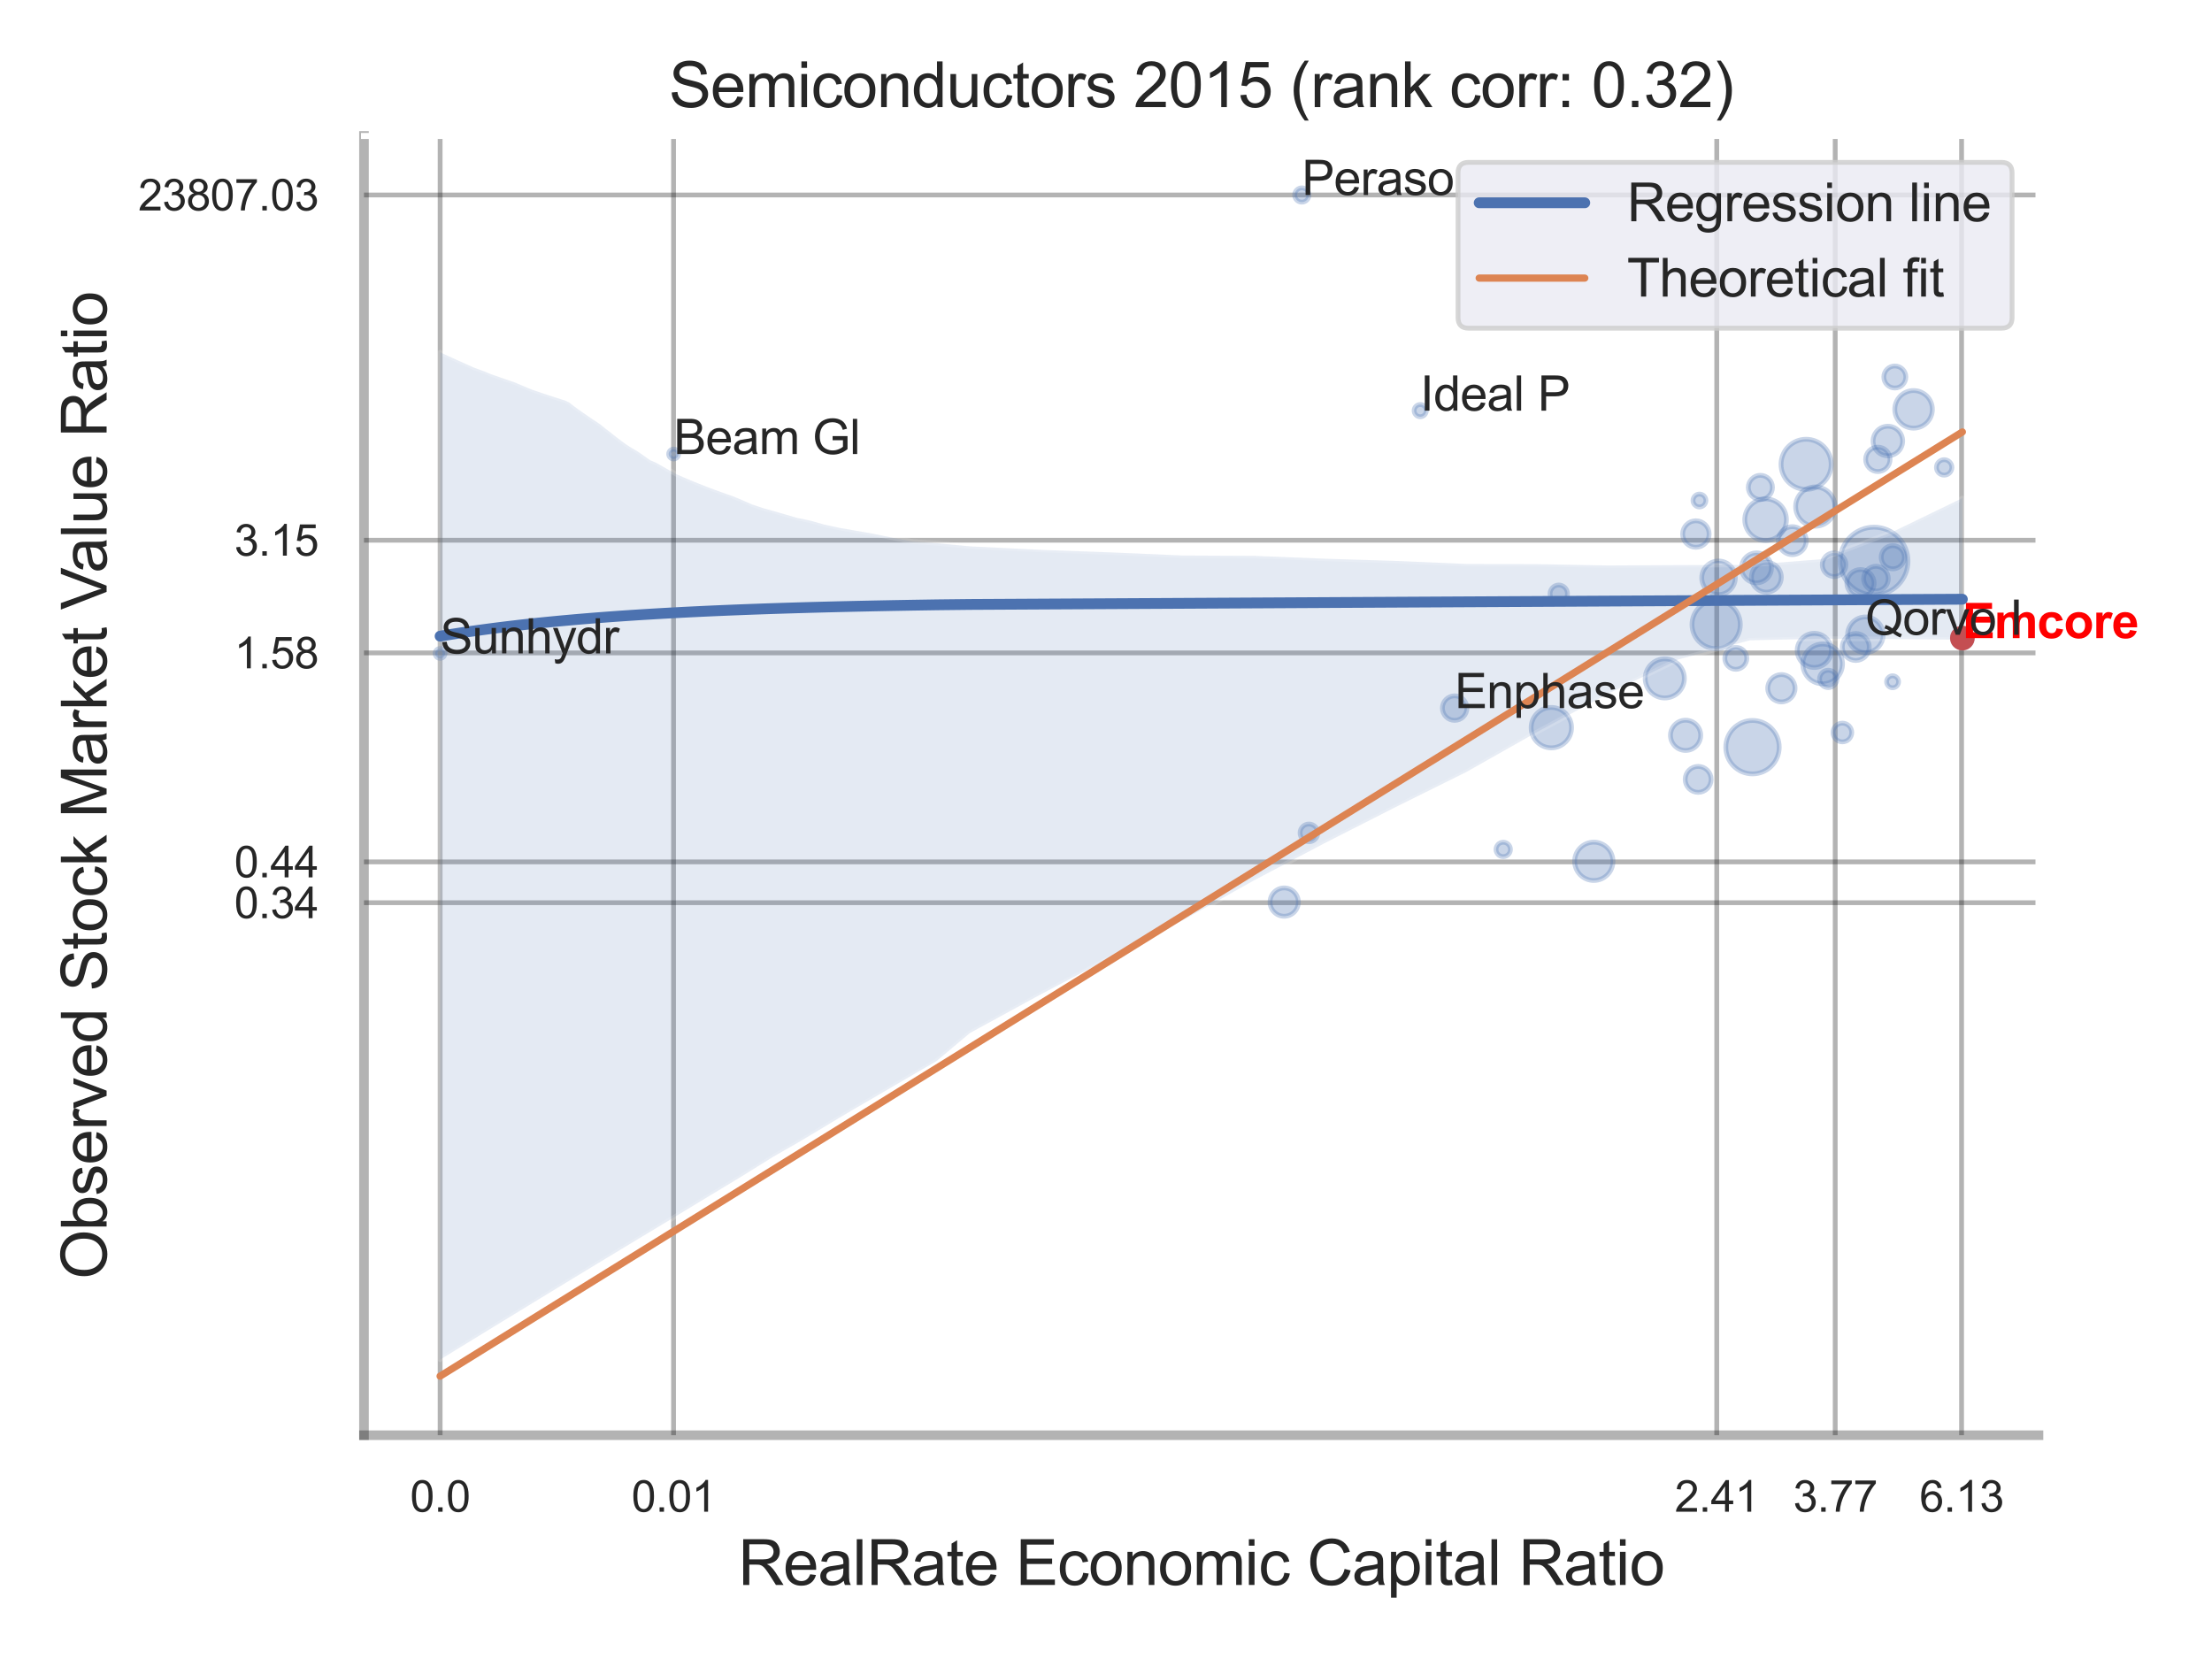 <?xml version="1.0" encoding="utf-8" standalone="no"?>
<!DOCTYPE svg PUBLIC "-//W3C//DTD SVG 1.1//EN"
  "http://www.w3.org/Graphics/SVG/1.1/DTD/svg11.dtd">
<svg xmlns:xlink="http://www.w3.org/1999/xlink" width="460.8pt" height="345.6pt" viewBox="0 0 460.8 345.6" xmlns="http://www.w3.org/2000/svg" version="1.1">
 <defs>
  <style type="text/css">*{stroke-linejoin: round; stroke-linecap: butt}</style>
 </defs>
 <g id="figure_1">
  <g id="patch_1">
   <path d="M 0 345.6 
L 460.8 345.6 
L 460.8 0 
L 0 0 
z
" style="fill: #ffffff"/>
  </g>
  <g id="axes_1">
   <g id="patch_2">
    <path d="M 75.825 298.98 
L 424.653 298.98 
L 424.653 28.32 
L 75.825 28.32 
z
" style="fill: #ffffff"/>
   </g>
   <g id="matplotlib.axis_1">
    <g id="xtick_1">
     <g id="line2d_1">
      <path d="M 91.688 298.98 
L 91.688 28.32 
" clip-path="url(#p035fff2755)" style="fill: none; stroke: #000000; stroke-opacity: 0.3; stroke-linecap: round"/>
     </g>
     <g id="text_1">
      <!-- 0.0 -->
      <g style="fill: #262626" transform="translate(85.433 314.922) scale(0.09 -0.09)">
       <defs>
        <path id="ArialMT-30" d="M 266 2259 
Q 266 3072 433 3567 
Q 600 4063 929 4331 
Q 1259 4600 1759 4600 
Q 2128 4600 2406 4451 
Q 2684 4303 2865 4023 
Q 3047 3744 3150 3342 
Q 3253 2941 3253 2259 
Q 3253 1453 3087 958 
Q 2922 463 2592 192 
Q 2263 -78 1759 -78 
Q 1097 -78 719 397 
Q 266 969 266 2259 
z
M 844 2259 
Q 844 1131 1108 757 
Q 1372 384 1759 384 
Q 2147 384 2411 759 
Q 2675 1134 2675 2259 
Q 2675 3391 2411 3762 
Q 2147 4134 1753 4134 
Q 1366 4134 1134 3806 
Q 844 3388 844 2259 
z
" transform="scale(0.016)"/>
        <path id="ArialMT-2e" d="M 581 0 
L 581 641 
L 1222 641 
L 1222 0 
L 581 0 
z
" transform="scale(0.016)"/>
       </defs>
       <use xlink:href="#ArialMT-30"/>
       <use xlink:href="#ArialMT-2e" x="55.615"/>
       <use xlink:href="#ArialMT-30" x="83.398"/>
      </g>
     </g>
    </g>
    <g id="xtick_2">
     <g id="line2d_2">
      <path d="M 140.314 298.98 
L 140.314 28.32 
" clip-path="url(#p035fff2755)" style="fill: none; stroke: #000000; stroke-opacity: 0.3; stroke-linecap: round"/>
     </g>
     <g id="text_2">
      <!-- 0.01 -->
      <g style="fill: #262626" transform="translate(131.557 314.922) scale(0.09 -0.09)">
       <defs>
        <path id="ArialMT-31" d="M 2384 0 
L 1822 0 
L 1822 3584 
Q 1619 3391 1289 3197 
Q 959 3003 697 2906 
L 697 3450 
Q 1169 3672 1522 3987 
Q 1875 4303 2022 4600 
L 2384 4600 
L 2384 0 
z
" transform="scale(0.016)"/>
       </defs>
       <use xlink:href="#ArialMT-30"/>
       <use xlink:href="#ArialMT-2e" x="55.615"/>
       <use xlink:href="#ArialMT-30" x="83.398"/>
       <use xlink:href="#ArialMT-31" x="139.014"/>
      </g>
     </g>
    </g>
    <g id="xtick_3">
     <g id="line2d_3">
      <path d="M 357.63 298.98 
L 357.63 28.32 
" clip-path="url(#p035fff2755)" style="fill: none; stroke: #000000; stroke-opacity: 0.3; stroke-linecap: round"/>
     </g>
     <g id="text_3">
      <!-- 2.41 -->
      <g style="fill: #262626" transform="translate(348.872 314.922) scale(0.09 -0.09)">
       <defs>
        <path id="ArialMT-32" d="M 3222 541 
L 3222 0 
L 194 0 
Q 188 203 259 391 
Q 375 700 629 1000 
Q 884 1300 1366 1694 
Q 2113 2306 2375 2664 
Q 2638 3022 2638 3341 
Q 2638 3675 2398 3904 
Q 2159 4134 1775 4134 
Q 1369 4134 1125 3890 
Q 881 3647 878 3216 
L 300 3275 
Q 359 3922 746 4261 
Q 1134 4600 1788 4600 
Q 2447 4600 2831 4234 
Q 3216 3869 3216 3328 
Q 3216 3053 3103 2787 
Q 2991 2522 2730 2228 
Q 2469 1934 1863 1422 
Q 1356 997 1212 845 
Q 1069 694 975 541 
L 3222 541 
z
" transform="scale(0.016)"/>
        <path id="ArialMT-34" d="M 2069 0 
L 2069 1097 
L 81 1097 
L 81 1613 
L 2172 4581 
L 2631 4581 
L 2631 1613 
L 3250 1613 
L 3250 1097 
L 2631 1097 
L 2631 0 
L 2069 0 
z
M 2069 1613 
L 2069 3678 
L 634 1613 
L 2069 1613 
z
" transform="scale(0.016)"/>
       </defs>
       <use xlink:href="#ArialMT-32"/>
       <use xlink:href="#ArialMT-2e" x="55.615"/>
       <use xlink:href="#ArialMT-34" x="83.398"/>
       <use xlink:href="#ArialMT-31" x="139.014"/>
      </g>
     </g>
    </g>
    <g id="xtick_4">
     <g id="line2d_4">
      <path d="M 382.308 298.98 
L 382.308 28.32 
" clip-path="url(#p035fff2755)" style="fill: none; stroke: #000000; stroke-opacity: 0.3; stroke-linecap: round"/>
     </g>
     <g id="text_4">
      <!-- 3.77 -->
      <g style="fill: #262626" transform="translate(373.55 314.922) scale(0.09 -0.09)">
       <defs>
        <path id="ArialMT-33" d="M 269 1209 
L 831 1284 
Q 928 806 1161 595 
Q 1394 384 1728 384 
Q 2125 384 2398 659 
Q 2672 934 2672 1341 
Q 2672 1728 2419 1979 
Q 2166 2231 1775 2231 
Q 1616 2231 1378 2169 
L 1441 2663 
Q 1497 2656 1531 2656 
Q 1891 2656 2178 2843 
Q 2466 3031 2466 3422 
Q 2466 3731 2256 3934 
Q 2047 4138 1716 4138 
Q 1388 4138 1169 3931 
Q 950 3725 888 3313 
L 325 3413 
Q 428 3978 793 4289 
Q 1159 4600 1703 4600 
Q 2078 4600 2393 4439 
Q 2709 4278 2876 4000 
Q 3044 3722 3044 3409 
Q 3044 3113 2884 2869 
Q 2725 2625 2413 2481 
Q 2819 2388 3044 2092 
Q 3269 1797 3269 1353 
Q 3269 753 2831 336 
Q 2394 -81 1725 -81 
Q 1122 -81 723 278 
Q 325 638 269 1209 
z
" transform="scale(0.016)"/>
        <path id="ArialMT-37" d="M 303 3981 
L 303 4522 
L 3269 4522 
L 3269 4084 
Q 2831 3619 2401 2847 
Q 1972 2075 1738 1259 
Q 1569 684 1522 0 
L 944 0 
Q 953 541 1156 1306 
Q 1359 2072 1739 2783 
Q 2119 3494 2547 3981 
L 303 3981 
z
" transform="scale(0.016)"/>
       </defs>
       <use xlink:href="#ArialMT-33"/>
       <use xlink:href="#ArialMT-2e" x="55.615"/>
       <use xlink:href="#ArialMT-37" x="83.398"/>
       <use xlink:href="#ArialMT-37" x="139.014"/>
      </g>
     </g>
    </g>
    <g id="xtick_5">
     <g id="line2d_5">
      <path d="M 408.631 298.98 
L 408.631 28.32 
" clip-path="url(#p035fff2755)" style="fill: none; stroke: #000000; stroke-opacity: 0.3; stroke-linecap: round"/>
     </g>
     <g id="text_5">
      <!-- 6.13 -->
      <g style="fill: #262626" transform="translate(399.873 314.922) scale(0.09 -0.09)">
       <defs>
        <path id="ArialMT-36" d="M 3184 3459 
L 2625 3416 
Q 2550 3747 2413 3897 
Q 2184 4138 1850 4138 
Q 1581 4138 1378 3988 
Q 1113 3794 959 3422 
Q 806 3050 800 2363 
Q 1003 2672 1297 2822 
Q 1591 2972 1913 2972 
Q 2475 2972 2870 2558 
Q 3266 2144 3266 1488 
Q 3266 1056 3080 686 
Q 2894 316 2569 119 
Q 2244 -78 1831 -78 
Q 1128 -78 684 439 
Q 241 956 241 2144 
Q 241 3472 731 4075 
Q 1159 4600 1884 4600 
Q 2425 4600 2770 4297 
Q 3116 3994 3184 3459 
z
M 888 1484 
Q 888 1194 1011 928 
Q 1134 663 1356 523 
Q 1578 384 1822 384 
Q 2178 384 2434 671 
Q 2691 959 2691 1453 
Q 2691 1928 2437 2201 
Q 2184 2475 1800 2475 
Q 1419 2475 1153 2201 
Q 888 1928 888 1484 
z
" transform="scale(0.016)"/>
       </defs>
       <use xlink:href="#ArialMT-36"/>
       <use xlink:href="#ArialMT-2e" x="55.615"/>
       <use xlink:href="#ArialMT-31" x="83.398"/>
       <use xlink:href="#ArialMT-33" x="139.014"/>
      </g>
     </g>
    </g>
    <g id="xtick_6"/>
    <g id="xtick_7"/>
    <g id="xtick_8"/>
    <g id="xtick_9"/>
    <g id="text_6">
     <!-- RealRate Economic Capital Ratio -->
     <g style="fill: #262626" transform="translate(153.781 330.174) scale(0.13 -0.13)">
      <defs>
       <path id="ArialMT-52" d="M 503 0 
L 503 4581 
L 2534 4581 
Q 3147 4581 3465 4457 
Q 3784 4334 3975 4021 
Q 4166 3709 4166 3331 
Q 4166 2844 3850 2509 
Q 3534 2175 2875 2084 
Q 3116 1969 3241 1856 
Q 3506 1613 3744 1247 
L 4541 0 
L 3778 0 
L 3172 953 
Q 2906 1366 2734 1584 
Q 2563 1803 2427 1890 
Q 2291 1978 2150 2013 
Q 2047 2034 1813 2034 
L 1109 2034 
L 1109 0 
L 503 0 
z
M 1109 2559 
L 2413 2559 
Q 2828 2559 3062 2645 
Q 3297 2731 3419 2920 
Q 3541 3109 3541 3331 
Q 3541 3656 3305 3865 
Q 3069 4075 2559 4075 
L 1109 4075 
L 1109 2559 
z
" transform="scale(0.016)"/>
       <path id="ArialMT-65" d="M 2694 1069 
L 3275 997 
Q 3138 488 2766 206 
Q 2394 -75 1816 -75 
Q 1088 -75 661 373 
Q 234 822 234 1631 
Q 234 2469 665 2931 
Q 1097 3394 1784 3394 
Q 2450 3394 2872 2941 
Q 3294 2488 3294 1666 
Q 3294 1616 3291 1516 
L 816 1516 
Q 847 969 1125 678 
Q 1403 388 1819 388 
Q 2128 388 2347 550 
Q 2566 713 2694 1069 
z
M 847 1978 
L 2700 1978 
Q 2663 2397 2488 2606 
Q 2219 2931 1791 2931 
Q 1403 2931 1139 2672 
Q 875 2413 847 1978 
z
" transform="scale(0.016)"/>
       <path id="ArialMT-61" d="M 2588 409 
Q 2275 144 1986 34 
Q 1697 -75 1366 -75 
Q 819 -75 525 192 
Q 231 459 231 875 
Q 231 1119 342 1320 
Q 453 1522 633 1644 
Q 813 1766 1038 1828 
Q 1203 1872 1538 1913 
Q 2219 1994 2541 2106 
Q 2544 2222 2544 2253 
Q 2544 2597 2384 2738 
Q 2169 2928 1744 2928 
Q 1347 2928 1158 2789 
Q 969 2650 878 2297 
L 328 2372 
Q 403 2725 575 2942 
Q 747 3159 1072 3276 
Q 1397 3394 1825 3394 
Q 2250 3394 2515 3294 
Q 2781 3194 2906 3042 
Q 3031 2891 3081 2659 
Q 3109 2516 3109 2141 
L 3109 1391 
Q 3109 606 3145 398 
Q 3181 191 3288 0 
L 2700 0 
Q 2613 175 2588 409 
z
M 2541 1666 
Q 2234 1541 1622 1453 
Q 1275 1403 1131 1340 
Q 988 1278 909 1158 
Q 831 1038 831 891 
Q 831 666 1001 516 
Q 1172 366 1500 366 
Q 1825 366 2078 508 
Q 2331 650 2450 897 
Q 2541 1088 2541 1459 
L 2541 1666 
z
" transform="scale(0.016)"/>
       <path id="ArialMT-6c" d="M 409 0 
L 409 4581 
L 972 4581 
L 972 0 
L 409 0 
z
" transform="scale(0.016)"/>
       <path id="ArialMT-74" d="M 1650 503 
L 1731 6 
Q 1494 -44 1306 -44 
Q 1000 -44 831 53 
Q 663 150 594 308 
Q 525 466 525 972 
L 525 2881 
L 113 2881 
L 113 3319 
L 525 3319 
L 525 4141 
L 1084 4478 
L 1084 3319 
L 1650 3319 
L 1650 2881 
L 1084 2881 
L 1084 941 
Q 1084 700 1114 631 
Q 1144 563 1211 522 
Q 1278 481 1403 481 
Q 1497 481 1650 503 
z
" transform="scale(0.016)"/>
       <path id="ArialMT-20" transform="scale(0.016)"/>
       <path id="ArialMT-45" d="M 506 0 
L 506 4581 
L 3819 4581 
L 3819 4041 
L 1113 4041 
L 1113 2638 
L 3647 2638 
L 3647 2100 
L 1113 2100 
L 1113 541 
L 3925 541 
L 3925 0 
L 506 0 
z
" transform="scale(0.016)"/>
       <path id="ArialMT-63" d="M 2588 1216 
L 3141 1144 
Q 3050 572 2676 248 
Q 2303 -75 1759 -75 
Q 1078 -75 664 370 
Q 250 816 250 1647 
Q 250 2184 428 2587 
Q 606 2991 970 3192 
Q 1334 3394 1763 3394 
Q 2303 3394 2647 3120 
Q 2991 2847 3088 2344 
L 2541 2259 
Q 2463 2594 2264 2762 
Q 2066 2931 1784 2931 
Q 1359 2931 1093 2626 
Q 828 2322 828 1663 
Q 828 994 1084 691 
Q 1341 388 1753 388 
Q 2084 388 2306 591 
Q 2528 794 2588 1216 
z
" transform="scale(0.016)"/>
       <path id="ArialMT-6f" d="M 213 1659 
Q 213 2581 725 3025 
Q 1153 3394 1769 3394 
Q 2453 3394 2887 2945 
Q 3322 2497 3322 1706 
Q 3322 1066 3130 698 
Q 2938 331 2570 128 
Q 2203 -75 1769 -75 
Q 1072 -75 642 372 
Q 213 819 213 1659 
z
M 791 1659 
Q 791 1022 1069 705 
Q 1347 388 1769 388 
Q 2188 388 2466 706 
Q 2744 1025 2744 1678 
Q 2744 2294 2464 2611 
Q 2184 2928 1769 2928 
Q 1347 2928 1069 2612 
Q 791 2297 791 1659 
z
" transform="scale(0.016)"/>
       <path id="ArialMT-6e" d="M 422 0 
L 422 3319 
L 928 3319 
L 928 2847 
Q 1294 3394 1984 3394 
Q 2284 3394 2536 3286 
Q 2788 3178 2913 3003 
Q 3038 2828 3088 2588 
Q 3119 2431 3119 2041 
L 3119 0 
L 2556 0 
L 2556 2019 
Q 2556 2363 2490 2533 
Q 2425 2703 2258 2804 
Q 2091 2906 1866 2906 
Q 1506 2906 1245 2678 
Q 984 2450 984 1813 
L 984 0 
L 422 0 
z
" transform="scale(0.016)"/>
       <path id="ArialMT-6d" d="M 422 0 
L 422 3319 
L 925 3319 
L 925 2853 
Q 1081 3097 1340 3245 
Q 1600 3394 1931 3394 
Q 2300 3394 2536 3241 
Q 2772 3088 2869 2813 
Q 3263 3394 3894 3394 
Q 4388 3394 4653 3120 
Q 4919 2847 4919 2278 
L 4919 0 
L 4359 0 
L 4359 2091 
Q 4359 2428 4304 2576 
Q 4250 2725 4106 2815 
Q 3963 2906 3769 2906 
Q 3419 2906 3187 2673 
Q 2956 2441 2956 1928 
L 2956 0 
L 2394 0 
L 2394 2156 
Q 2394 2531 2256 2718 
Q 2119 2906 1806 2906 
Q 1569 2906 1367 2781 
Q 1166 2656 1075 2415 
Q 984 2175 984 1722 
L 984 0 
L 422 0 
z
" transform="scale(0.016)"/>
       <path id="ArialMT-69" d="M 425 3934 
L 425 4581 
L 988 4581 
L 988 3934 
L 425 3934 
z
M 425 0 
L 425 3319 
L 988 3319 
L 988 0 
L 425 0 
z
" transform="scale(0.016)"/>
       <path id="ArialMT-43" d="M 3763 1606 
L 4369 1453 
Q 4178 706 3683 314 
Q 3188 -78 2472 -78 
Q 1731 -78 1267 223 
Q 803 525 561 1097 
Q 319 1669 319 2325 
Q 319 3041 592 3573 
Q 866 4106 1370 4382 
Q 1875 4659 2481 4659 
Q 3169 4659 3637 4309 
Q 4106 3959 4291 3325 
L 3694 3184 
Q 3534 3684 3231 3912 
Q 2928 4141 2469 4141 
Q 1941 4141 1586 3887 
Q 1231 3634 1087 3207 
Q 944 2781 944 2328 
Q 944 1744 1114 1308 
Q 1284 872 1643 656 
Q 2003 441 2422 441 
Q 2931 441 3284 734 
Q 3638 1028 3763 1606 
z
" transform="scale(0.016)"/>
       <path id="ArialMT-70" d="M 422 -1272 
L 422 3319 
L 934 3319 
L 934 2888 
Q 1116 3141 1344 3267 
Q 1572 3394 1897 3394 
Q 2322 3394 2647 3175 
Q 2972 2956 3137 2557 
Q 3303 2159 3303 1684 
Q 3303 1175 3120 767 
Q 2938 359 2589 142 
Q 2241 -75 1856 -75 
Q 1575 -75 1351 44 
Q 1128 163 984 344 
L 984 -1272 
L 422 -1272 
z
M 931 1641 
Q 931 1000 1190 694 
Q 1450 388 1819 388 
Q 2194 388 2461 705 
Q 2728 1022 2728 1688 
Q 2728 2322 2467 2637 
Q 2206 2953 1844 2953 
Q 1484 2953 1207 2617 
Q 931 2281 931 1641 
z
" transform="scale(0.016)"/>
      </defs>
      <use xlink:href="#ArialMT-52"/>
      <use xlink:href="#ArialMT-65" x="72.217"/>
      <use xlink:href="#ArialMT-61" x="127.832"/>
      <use xlink:href="#ArialMT-6c" x="183.447"/>
      <use xlink:href="#ArialMT-52" x="205.664"/>
      <use xlink:href="#ArialMT-61" x="277.881"/>
      <use xlink:href="#ArialMT-74" x="333.496"/>
      <use xlink:href="#ArialMT-65" x="361.279"/>
      <use xlink:href="#ArialMT-20" x="416.895"/>
      <use xlink:href="#ArialMT-45" x="444.678"/>
      <use xlink:href="#ArialMT-63" x="511.377"/>
      <use xlink:href="#ArialMT-6f" x="561.377"/>
      <use xlink:href="#ArialMT-6e" x="616.992"/>
      <use xlink:href="#ArialMT-6f" x="672.607"/>
      <use xlink:href="#ArialMT-6d" x="728.223"/>
      <use xlink:href="#ArialMT-69" x="811.523"/>
      <use xlink:href="#ArialMT-63" x="833.74"/>
      <use xlink:href="#ArialMT-20" x="883.74"/>
      <use xlink:href="#ArialMT-43" x="911.523"/>
      <use xlink:href="#ArialMT-61" x="983.74"/>
      <use xlink:href="#ArialMT-70" x="1039.355"/>
      <use xlink:href="#ArialMT-69" x="1094.971"/>
      <use xlink:href="#ArialMT-74" x="1117.188"/>
      <use xlink:href="#ArialMT-61" x="1144.971"/>
      <use xlink:href="#ArialMT-6c" x="1200.586"/>
      <use xlink:href="#ArialMT-20" x="1222.803"/>
      <use xlink:href="#ArialMT-52" x="1250.586"/>
      <use xlink:href="#ArialMT-61" x="1322.803"/>
      <use xlink:href="#ArialMT-74" x="1378.418"/>
      <use xlink:href="#ArialMT-69" x="1406.201"/>
      <use xlink:href="#ArialMT-6f" x="1428.418"/>
     </g>
    </g>
   </g>
   <g id="matplotlib.axis_2">
    <g id="ytick_1">
     <g id="line2d_6">
      <path d="M 75.825 188.05 
L 424.653 188.05 
" clip-path="url(#p035fff2755)" style="fill: none; stroke: #000000; stroke-opacity: 0.3; stroke-linecap: round"/>
     </g>
     <g id="text_7">
      <!-- 0.34 -->
      <g style="fill: #262626" transform="translate(48.81 191.271) scale(0.09 -0.09)">
       <use xlink:href="#ArialMT-30"/>
       <use xlink:href="#ArialMT-2e" x="55.615"/>
       <use xlink:href="#ArialMT-33" x="83.398"/>
       <use xlink:href="#ArialMT-34" x="139.014"/>
      </g>
     </g>
    </g>
    <g id="ytick_2">
     <g id="line2d_7">
      <path d="M 75.825 179.546 
L 424.653 179.546 
" clip-path="url(#p035fff2755)" style="fill: none; stroke: #000000; stroke-opacity: 0.3; stroke-linecap: round"/>
     </g>
     <g id="text_8">
      <!-- 0.44 -->
      <g style="fill: #262626" transform="translate(48.81 182.767) scale(0.09 -0.09)">
       <use xlink:href="#ArialMT-30"/>
       <use xlink:href="#ArialMT-2e" x="55.615"/>
       <use xlink:href="#ArialMT-34" x="83.398"/>
       <use xlink:href="#ArialMT-34" x="139.014"/>
      </g>
     </g>
    </g>
    <g id="ytick_3">
     <g id="line2d_8">
      <path d="M 75.825 136.007 
L 424.653 136.007 
" clip-path="url(#p035fff2755)" style="fill: none; stroke: #000000; stroke-opacity: 0.3; stroke-linecap: round"/>
     </g>
     <g id="text_9">
      <!-- 1.58 -->
      <g style="fill: #262626" transform="translate(48.81 139.228) scale(0.09 -0.09)">
       <defs>
        <path id="ArialMT-35" d="M 266 1200 
L 856 1250 
Q 922 819 1161 601 
Q 1400 384 1738 384 
Q 2144 384 2425 690 
Q 2706 997 2706 1503 
Q 2706 1984 2436 2262 
Q 2166 2541 1728 2541 
Q 1456 2541 1237 2417 
Q 1019 2294 894 2097 
L 366 2166 
L 809 4519 
L 3088 4519 
L 3088 3981 
L 1259 3981 
L 1013 2750 
Q 1425 3038 1878 3038 
Q 2478 3038 2890 2622 
Q 3303 2206 3303 1553 
Q 3303 931 2941 478 
Q 2500 -78 1738 -78 
Q 1113 -78 717 272 
Q 322 622 266 1200 
z
" transform="scale(0.016)"/>
        <path id="ArialMT-38" d="M 1131 2484 
Q 781 2613 612 2850 
Q 444 3088 444 3419 
Q 444 3919 803 4259 
Q 1163 4600 1759 4600 
Q 2359 4600 2725 4251 
Q 3091 3903 3091 3403 
Q 3091 3084 2923 2848 
Q 2756 2613 2416 2484 
Q 2838 2347 3058 2040 
Q 3278 1734 3278 1309 
Q 3278 722 2862 322 
Q 2447 -78 1769 -78 
Q 1091 -78 675 323 
Q 259 725 259 1325 
Q 259 1772 486 2073 
Q 713 2375 1131 2484 
z
M 1019 3438 
Q 1019 3113 1228 2906 
Q 1438 2700 1772 2700 
Q 2097 2700 2305 2904 
Q 2513 3109 2513 3406 
Q 2513 3716 2298 3927 
Q 2084 4138 1766 4138 
Q 1444 4138 1231 3931 
Q 1019 3725 1019 3438 
z
M 838 1322 
Q 838 1081 952 856 
Q 1066 631 1291 507 
Q 1516 384 1775 384 
Q 2178 384 2440 643 
Q 2703 903 2703 1303 
Q 2703 1709 2433 1975 
Q 2163 2241 1756 2241 
Q 1359 2241 1098 1978 
Q 838 1716 838 1322 
z
" transform="scale(0.016)"/>
       </defs>
       <use xlink:href="#ArialMT-31"/>
       <use xlink:href="#ArialMT-2e" x="55.615"/>
       <use xlink:href="#ArialMT-35" x="83.398"/>
       <use xlink:href="#ArialMT-38" x="139.014"/>
      </g>
     </g>
    </g>
    <g id="ytick_4">
     <g id="line2d_9">
      <path d="M 75.825 112.537 
L 424.653 112.537 
" clip-path="url(#p035fff2755)" style="fill: none; stroke: #000000; stroke-opacity: 0.3; stroke-linecap: round"/>
     </g>
     <g id="text_10">
      <!-- 3.15 -->
      <g style="fill: #262626" transform="translate(48.81 115.758) scale(0.09 -0.09)">
       <use xlink:href="#ArialMT-33"/>
       <use xlink:href="#ArialMT-2e" x="55.615"/>
       <use xlink:href="#ArialMT-31" x="83.398"/>
       <use xlink:href="#ArialMT-35" x="139.014"/>
      </g>
     </g>
    </g>
    <g id="ytick_5">
     <g id="line2d_10">
      <path d="M 75.825 40.617 
L 424.653 40.617 
" clip-path="url(#p035fff2755)" style="fill: none; stroke: #000000; stroke-opacity: 0.3; stroke-linecap: round"/>
     </g>
     <g id="text_11">
      <!-- 23807.03 -->
      <g style="fill: #262626" transform="translate(28.791 43.838) scale(0.09 -0.09)">
       <use xlink:href="#ArialMT-32"/>
       <use xlink:href="#ArialMT-33" x="55.615"/>
       <use xlink:href="#ArialMT-38" x="111.23"/>
       <use xlink:href="#ArialMT-30" x="166.846"/>
       <use xlink:href="#ArialMT-37" x="222.461"/>
       <use xlink:href="#ArialMT-2e" x="278.076"/>
       <use xlink:href="#ArialMT-30" x="305.859"/>
       <use xlink:href="#ArialMT-33" x="361.475"/>
      </g>
     </g>
    </g>
    <g id="ytick_6"/>
    <g id="ytick_7"/>
    <g id="ytick_8"/>
    <g id="ytick_9"/>
    <g id="ytick_10"/>
    <g id="text_12">
     <!-- Observed Stock Market Value Ratio -->
     <g style="fill: #262626" transform="translate(22.207 266.489) rotate(-90) scale(0.13 -0.13)">
      <defs>
       <path id="ArialMT-4f" d="M 309 2231 
Q 309 3372 921 4017 
Q 1534 4663 2503 4663 
Q 3138 4663 3647 4359 
Q 4156 4056 4423 3514 
Q 4691 2972 4691 2284 
Q 4691 1588 4409 1038 
Q 4128 488 3612 205 
Q 3097 -78 2500 -78 
Q 1853 -78 1343 234 
Q 834 547 571 1087 
Q 309 1628 309 2231 
z
M 934 2222 
Q 934 1394 1379 917 
Q 1825 441 2497 441 
Q 3181 441 3623 922 
Q 4066 1403 4066 2288 
Q 4066 2847 3877 3264 
Q 3688 3681 3323 3911 
Q 2959 4141 2506 4141 
Q 1863 4141 1398 3698 
Q 934 3256 934 2222 
z
" transform="scale(0.016)"/>
       <path id="ArialMT-62" d="M 941 0 
L 419 0 
L 419 4581 
L 981 4581 
L 981 2947 
Q 1338 3394 1891 3394 
Q 2197 3394 2470 3270 
Q 2744 3147 2920 2923 
Q 3097 2700 3197 2384 
Q 3297 2069 3297 1709 
Q 3297 856 2875 390 
Q 2453 -75 1863 -75 
Q 1275 -75 941 416 
L 941 0 
z
M 934 1684 
Q 934 1088 1097 822 
Q 1363 388 1816 388 
Q 2184 388 2453 708 
Q 2722 1028 2722 1663 
Q 2722 2313 2464 2622 
Q 2206 2931 1841 2931 
Q 1472 2931 1203 2611 
Q 934 2291 934 1684 
z
" transform="scale(0.016)"/>
       <path id="ArialMT-73" d="M 197 991 
L 753 1078 
Q 800 744 1014 566 
Q 1228 388 1613 388 
Q 2000 388 2187 545 
Q 2375 703 2375 916 
Q 2375 1106 2209 1216 
Q 2094 1291 1634 1406 
Q 1016 1563 777 1677 
Q 538 1791 414 1992 
Q 291 2194 291 2438 
Q 291 2659 392 2848 
Q 494 3038 669 3163 
Q 800 3259 1026 3326 
Q 1253 3394 1513 3394 
Q 1903 3394 2198 3281 
Q 2494 3169 2634 2976 
Q 2775 2784 2828 2463 
L 2278 2388 
Q 2241 2644 2061 2787 
Q 1881 2931 1553 2931 
Q 1166 2931 1000 2803 
Q 834 2675 834 2503 
Q 834 2394 903 2306 
Q 972 2216 1119 2156 
Q 1203 2125 1616 2013 
Q 2213 1853 2448 1751 
Q 2684 1650 2818 1456 
Q 2953 1263 2953 975 
Q 2953 694 2789 445 
Q 2625 197 2315 61 
Q 2006 -75 1616 -75 
Q 969 -75 630 194 
Q 291 463 197 991 
z
" transform="scale(0.016)"/>
       <path id="ArialMT-72" d="M 416 0 
L 416 3319 
L 922 3319 
L 922 2816 
Q 1116 3169 1280 3281 
Q 1444 3394 1641 3394 
Q 1925 3394 2219 3213 
L 2025 2691 
Q 1819 2813 1613 2813 
Q 1428 2813 1281 2702 
Q 1134 2591 1072 2394 
Q 978 2094 978 1738 
L 978 0 
L 416 0 
z
" transform="scale(0.016)"/>
       <path id="ArialMT-76" d="M 1344 0 
L 81 3319 
L 675 3319 
L 1388 1331 
Q 1503 1009 1600 663 
Q 1675 925 1809 1294 
L 2547 3319 
L 3125 3319 
L 1869 0 
L 1344 0 
z
" transform="scale(0.016)"/>
       <path id="ArialMT-64" d="M 2575 0 
L 2575 419 
Q 2259 -75 1647 -75 
Q 1250 -75 917 144 
Q 584 363 401 755 
Q 219 1147 219 1656 
Q 219 2153 384 2558 
Q 550 2963 881 3178 
Q 1213 3394 1622 3394 
Q 1922 3394 2156 3267 
Q 2391 3141 2538 2938 
L 2538 4581 
L 3097 4581 
L 3097 0 
L 2575 0 
z
M 797 1656 
Q 797 1019 1065 703 
Q 1334 388 1700 388 
Q 2069 388 2326 689 
Q 2584 991 2584 1609 
Q 2584 2291 2321 2609 
Q 2059 2928 1675 2928 
Q 1300 2928 1048 2622 
Q 797 2316 797 1656 
z
" transform="scale(0.016)"/>
       <path id="ArialMT-53" d="M 288 1472 
L 859 1522 
Q 900 1178 1048 958 
Q 1197 738 1509 602 
Q 1822 466 2213 466 
Q 2559 466 2825 569 
Q 3091 672 3220 851 
Q 3350 1031 3350 1244 
Q 3350 1459 3225 1620 
Q 3100 1781 2813 1891 
Q 2628 1963 1997 2114 
Q 1366 2266 1113 2400 
Q 784 2572 623 2826 
Q 463 3081 463 3397 
Q 463 3744 659 4045 
Q 856 4347 1234 4503 
Q 1613 4659 2075 4659 
Q 2584 4659 2973 4495 
Q 3363 4331 3572 4012 
Q 3781 3694 3797 3291 
L 3216 3247 
Q 3169 3681 2898 3903 
Q 2628 4125 2100 4125 
Q 1550 4125 1298 3923 
Q 1047 3722 1047 3438 
Q 1047 3191 1225 3031 
Q 1400 2872 2139 2705 
Q 2878 2538 3153 2413 
Q 3553 2228 3743 1945 
Q 3934 1663 3934 1294 
Q 3934 928 3725 604 
Q 3516 281 3123 101 
Q 2731 -78 2241 -78 
Q 1619 -78 1198 103 
Q 778 284 539 648 
Q 300 1013 288 1472 
z
" transform="scale(0.016)"/>
       <path id="ArialMT-6b" d="M 425 0 
L 425 4581 
L 988 4581 
L 988 1969 
L 2319 3319 
L 3047 3319 
L 1778 2088 
L 3175 0 
L 2481 0 
L 1384 1697 
L 988 1316 
L 988 0 
L 425 0 
z
" transform="scale(0.016)"/>
       <path id="ArialMT-4d" d="M 475 0 
L 475 4581 
L 1388 4581 
L 2472 1338 
Q 2622 884 2691 659 
Q 2769 909 2934 1394 
L 4031 4581 
L 4847 4581 
L 4847 0 
L 4263 0 
L 4263 3834 
L 2931 0 
L 2384 0 
L 1059 3900 
L 1059 0 
L 475 0 
z
" transform="scale(0.016)"/>
       <path id="ArialMT-56" d="M 1803 0 
L 28 4581 
L 684 4581 
L 1875 1253 
Q 2019 853 2116 503 
Q 2222 878 2363 1253 
L 3600 4581 
L 4219 4581 
L 2425 0 
L 1803 0 
z
" transform="scale(0.016)"/>
       <path id="ArialMT-75" d="M 2597 0 
L 2597 488 
Q 2209 -75 1544 -75 
Q 1250 -75 995 37 
Q 741 150 617 320 
Q 494 491 444 738 
Q 409 903 409 1263 
L 409 3319 
L 972 3319 
L 972 1478 
Q 972 1038 1006 884 
Q 1059 663 1231 536 
Q 1403 409 1656 409 
Q 1909 409 2131 539 
Q 2353 669 2445 892 
Q 2538 1116 2538 1541 
L 2538 3319 
L 3100 3319 
L 3100 0 
L 2597 0 
z
" transform="scale(0.016)"/>
      </defs>
      <use xlink:href="#ArialMT-4f"/>
      <use xlink:href="#ArialMT-62" x="77.783"/>
      <use xlink:href="#ArialMT-73" x="133.398"/>
      <use xlink:href="#ArialMT-65" x="183.398"/>
      <use xlink:href="#ArialMT-72" x="239.014"/>
      <use xlink:href="#ArialMT-76" x="272.314"/>
      <use xlink:href="#ArialMT-65" x="322.314"/>
      <use xlink:href="#ArialMT-64" x="377.93"/>
      <use xlink:href="#ArialMT-20" x="433.545"/>
      <use xlink:href="#ArialMT-53" x="461.328"/>
      <use xlink:href="#ArialMT-74" x="528.027"/>
      <use xlink:href="#ArialMT-6f" x="555.811"/>
      <use xlink:href="#ArialMT-63" x="611.426"/>
      <use xlink:href="#ArialMT-6b" x="661.426"/>
      <use xlink:href="#ArialMT-20" x="711.426"/>
      <use xlink:href="#ArialMT-4d" x="739.209"/>
      <use xlink:href="#ArialMT-61" x="822.51"/>
      <use xlink:href="#ArialMT-72" x="878.125"/>
      <use xlink:href="#ArialMT-6b" x="911.426"/>
      <use xlink:href="#ArialMT-65" x="961.426"/>
      <use xlink:href="#ArialMT-74" x="1017.041"/>
      <use xlink:href="#ArialMT-20" x="1044.824"/>
      <use xlink:href="#ArialMT-56" x="1072.607"/>
      <use xlink:href="#ArialMT-61" x="1131.932"/>
      <use xlink:href="#ArialMT-6c" x="1187.547"/>
      <use xlink:href="#ArialMT-75" x="1209.764"/>
      <use xlink:href="#ArialMT-65" x="1265.379"/>
      <use xlink:href="#ArialMT-20" x="1320.994"/>
      <use xlink:href="#ArialMT-52" x="1348.777"/>
      <use xlink:href="#ArialMT-61" x="1420.994"/>
      <use xlink:href="#ArialMT-74" x="1476.609"/>
      <use xlink:href="#ArialMT-69" x="1504.393"/>
      <use xlink:href="#ArialMT-6f" x="1526.609"/>
     </g>
    </g>
   </g>
   <g id="PathCollection_1">
    <path d="M 323.174 155.792 
C 324.29 155.792 325.361 155.348 326.151 154.559 
C 326.94 153.769 327.384 152.698 327.384 151.582 
C 327.384 150.466 326.94 149.395 326.151 148.605 
C 325.361 147.816 324.29 147.372 323.174 147.372 
C 322.057 147.372 320.986 147.816 320.197 148.605 
C 319.407 149.395 318.964 150.466 318.964 151.582 
C 318.964 152.698 319.407 153.769 320.197 154.559 
C 320.986 155.348 322.057 155.792 323.174 155.792 
z
" clip-path="url(#p035fff2755)" style="fill: #4c72b0; fill-opacity: 0.3; stroke: #4c72b0; stroke-opacity: 0.3"/>
    <path d="M 398.634 89.191 
C 399.672 89.191 400.668 88.779 401.403 88.044 
C 402.137 87.31 402.55 86.314 402.55 85.276 
C 402.55 84.237 402.137 83.241 401.403 82.507 
C 400.668 81.773 399.672 81.36 398.634 81.36 
C 397.596 81.36 396.6 81.773 395.865 82.507 
C 395.131 83.241 394.718 84.237 394.718 85.276 
C 394.718 86.314 395.131 87.31 395.865 88.044 
C 396.6 88.779 397.596 89.191 398.634 89.191 
z
" clip-path="url(#p035fff2755)" style="fill: #4c72b0; fill-opacity: 0.3; stroke: #4c72b0; stroke-opacity: 0.3"/>
    <path d="M 378.16 109.62 
C 379.245 109.62 380.286 109.188 381.054 108.421 
C 381.822 107.653 382.253 106.612 382.253 105.526 
C 382.253 104.441 381.822 103.4 381.054 102.632 
C 380.286 101.864 379.245 101.433 378.16 101.433 
C 377.074 101.433 376.033 101.864 375.265 102.632 
C 374.497 103.4 374.066 104.441 374.066 105.526 
C 374.066 106.612 374.497 107.653 375.265 108.421 
C 376.033 109.188 377.074 109.62 378.16 109.62 
z
" clip-path="url(#p035fff2755)" style="fill: #4c72b0; fill-opacity: 0.3; stroke: #4c72b0; stroke-opacity: 0.3"/>
    <path d="M 357.505 135.136 
C 358.84 135.136 360.12 134.605 361.064 133.662 
C 362.007 132.718 362.538 131.438 362.538 130.103 
C 362.538 128.768 362.007 127.488 361.064 126.544 
C 360.12 125.601 358.84 125.07 357.505 125.07 
C 356.171 125.07 354.89 125.601 353.947 126.544 
C 353.003 127.488 352.473 128.768 352.473 130.103 
C 352.473 131.438 353.003 132.718 353.947 133.662 
C 354.89 134.605 356.171 135.136 357.505 135.136 
z
" clip-path="url(#p035fff2755)" style="fill: #4c72b0; fill-opacity: 0.3; stroke: #4c72b0; stroke-opacity: 0.3"/>
    <path d="M 351.14 156.332 
C 351.975 156.332 352.777 156 353.368 155.409 
C 353.958 154.818 354.29 154.017 354.29 153.181 
C 354.29 152.346 353.958 151.544 353.368 150.954 
C 352.777 150.363 351.975 150.031 351.14 150.031 
C 350.304 150.031 349.503 150.363 348.912 150.954 
C 348.321 151.544 347.989 152.346 347.989 153.181 
C 347.989 154.017 348.321 154.818 348.912 155.409 
C 349.503 156 350.304 156.332 351.14 156.332 
z
" clip-path="url(#p035fff2755)" style="fill: #4c72b0; fill-opacity: 0.3; stroke: #4c72b0; stroke-opacity: 0.3"/>
    <path d="M 390.399 123.962 
C 392.275 123.962 394.073 123.217 395.399 121.891 
C 396.725 120.565 397.47 118.766 397.47 116.891 
C 397.47 115.016 396.725 113.217 395.399 111.891 
C 394.073 110.565 392.275 109.82 390.399 109.82 
C 388.524 109.82 386.725 110.565 385.399 111.891 
C 384.073 113.217 383.328 115.016 383.328 116.891 
C 383.328 118.766 384.073 120.565 385.399 121.891 
C 386.725 123.217 388.524 123.962 390.399 123.962 
z
" clip-path="url(#p035fff2755)" style="fill: #4c72b0; fill-opacity: 0.3; stroke: #4c72b0; stroke-opacity: 0.3"/>
    <path d="M 386.588 137.59 
C 387.333 137.59 388.048 137.294 388.575 136.768 
C 389.102 136.241 389.398 135.526 389.398 134.781 
C 389.398 134.036 389.102 133.321 388.575 132.795 
C 388.048 132.268 387.333 131.972 386.588 131.972 
C 385.843 131.972 385.129 132.268 384.602 132.795 
C 384.075 133.321 383.779 134.036 383.779 134.781 
C 383.779 135.526 384.075 136.241 384.602 136.768 
C 385.129 137.294 385.843 137.59 386.588 137.59 
z
" clip-path="url(#p035fff2755)" style="fill: #4c72b0; fill-opacity: 0.3; stroke: #4c72b0; stroke-opacity: 0.3"/>
    <path d="M 387.573 124.315 
C 388.325 124.315 389.046 124.016 389.577 123.485 
C 390.109 122.953 390.407 122.232 390.407 121.481 
C 390.407 120.729 390.109 120.008 389.577 119.476 
C 389.046 118.945 388.325 118.646 387.573 118.646 
C 386.821 118.646 386.1 118.945 385.569 119.476 
C 385.037 120.008 384.738 120.729 384.738 121.481 
C 384.738 122.232 385.037 122.953 385.569 123.485 
C 386.1 124.016 386.821 124.315 387.573 124.315 
z
" clip-path="url(#p035fff2755)" style="fill: #4c72b0; fill-opacity: 0.3; stroke: #4c72b0; stroke-opacity: 0.3"/>
    <path d="M 394.262 143.275 
C 394.593 143.275 394.91 143.144 395.144 142.91 
C 395.378 142.676 395.509 142.358 395.509 142.027 
C 395.509 141.696 395.378 141.379 395.144 141.145 
C 394.91 140.911 394.593 140.779 394.262 140.779 
C 393.931 140.779 393.613 140.911 393.379 141.145 
C 393.145 141.379 393.014 141.696 393.014 142.027 
C 393.014 142.358 393.145 142.676 393.379 142.91 
C 393.613 143.144 393.931 143.275 394.262 143.275 
z
" clip-path="url(#p035fff2755)" style="fill: #4c72b0; fill-opacity: 0.3; stroke: #4c72b0; stroke-opacity: 0.3"/>
    <path d="M 376.247 101.954 
C 377.633 101.954 378.962 101.403 379.942 100.423 
C 380.922 99.443 381.473 98.114 381.473 96.728 
C 381.473 95.342 380.922 94.012 379.942 93.032 
C 378.962 92.052 377.633 91.502 376.247 91.502 
C 374.861 91.502 373.531 92.052 372.551 93.032 
C 371.571 94.012 371.021 95.342 371.021 96.728 
C 371.021 98.114 371.571 99.443 372.551 100.423 
C 373.531 101.403 374.861 101.954 376.247 101.954 
z
" clip-path="url(#p035fff2755)" style="fill: #4c72b0; fill-opacity: 0.3; stroke: #4c72b0; stroke-opacity: 0.3"/>
    <path d="M 365.081 161.215 
C 366.556 161.215 367.972 160.629 369.015 159.585 
C 370.059 158.542 370.645 157.126 370.645 155.651 
C 370.645 154.175 370.059 152.76 369.015 151.716 
C 367.972 150.673 366.556 150.087 365.081 150.087 
C 363.605 150.087 362.19 150.673 361.146 151.716 
C 360.103 152.76 359.517 154.175 359.517 155.651 
C 359.517 157.126 360.103 158.542 361.146 159.585 
C 362.19 160.629 363.605 161.215 365.081 161.215 
z
" clip-path="url(#p035fff2755)" style="fill: #4c72b0; fill-opacity: 0.3; stroke: #4c72b0; stroke-opacity: 0.3"/>
    <path d="M 405.007 98.983 
C 405.434 98.983 405.844 98.814 406.146 98.512 
C 406.448 98.21 406.617 97.8 406.617 97.373 
C 406.617 96.946 406.448 96.536 406.146 96.234 
C 405.844 95.932 405.434 95.763 405.007 95.763 
C 404.58 95.763 404.17 95.932 403.868 96.234 
C 403.566 96.536 403.397 96.946 403.397 97.373 
C 403.397 97.8 403.566 98.21 403.868 98.512 
C 404.17 98.814 404.58 98.983 405.007 98.983 
z
" clip-path="url(#p035fff2755)" style="fill: #4c72b0; fill-opacity: 0.3; stroke: #4c72b0; stroke-opacity: 0.3"/>
    <path d="M 367.966 123.361 
C 368.793 123.361 369.585 123.033 370.17 122.448 
C 370.754 121.864 371.082 121.072 371.082 120.245 
C 371.082 119.419 370.754 118.626 370.17 118.042 
C 369.585 117.458 368.793 117.129 367.966 117.129 
C 367.14 117.129 366.348 117.458 365.763 118.042 
C 365.179 118.626 364.851 119.419 364.851 120.245 
C 364.851 121.072 365.179 121.864 365.763 122.448 
C 366.348 123.033 367.14 123.361 367.966 123.361 
z
" clip-path="url(#p035fff2755)" style="fill: #4c72b0; fill-opacity: 0.3; stroke: #4c72b0; stroke-opacity: 0.3"/>
    <path d="M 408.797 134.996 
C 409.345 134.996 409.871 134.778 410.259 134.39 
C 410.647 134.002 410.865 133.476 410.865 132.928 
C 410.865 132.38 410.647 131.854 410.259 131.466 
C 409.871 131.078 409.345 130.86 408.797 130.86 
C 408.249 130.86 407.723 131.078 407.335 131.466 
C 406.947 131.854 406.729 132.38 406.729 132.928 
C 406.729 133.476 406.947 134.002 407.335 134.39 
C 407.723 134.778 408.249 134.996 408.797 134.996 
z
" clip-path="url(#p035fff2755)" style="fill: #4c72b0; fill-opacity: 0.3; stroke: #4c72b0; stroke-opacity: 0.3"/>
    <path d="M 371.097 146.221 
C 371.852 146.221 372.576 145.921 373.11 145.387 
C 373.643 144.853 373.943 144.129 373.943 143.374 
C 373.943 142.619 373.643 141.895 373.11 141.361 
C 372.576 140.827 371.852 140.527 371.097 140.527 
C 370.342 140.527 369.618 140.827 369.084 141.361 
C 368.55 141.895 368.25 142.619 368.25 143.374 
C 368.25 144.129 368.55 144.853 369.084 145.387 
C 369.618 145.921 370.342 146.221 371.097 146.221 
z
" clip-path="url(#p035fff2755)" style="fill: #4c72b0; fill-opacity: 0.3; stroke: #4c72b0; stroke-opacity: 0.3"/>
    <path d="M 358.003 123.863 
C 358.931 123.863 359.82 123.494 360.476 122.839 
C 361.132 122.183 361.5 121.293 361.5 120.366 
C 361.5 119.438 361.132 118.549 360.476 117.893 
C 359.82 117.237 358.931 116.868 358.003 116.868 
C 357.076 116.868 356.186 117.237 355.53 117.893 
C 354.874 118.549 354.506 119.438 354.506 120.366 
C 354.506 121.293 354.874 122.183 355.53 122.839 
C 356.186 123.494 357.076 123.863 358.003 123.863 
z
" clip-path="url(#p035fff2755)" style="fill: #4c72b0; fill-opacity: 0.3; stroke: #4c72b0; stroke-opacity: 0.3"/>
    <path d="M 391.192 98.235 
C 391.867 98.235 392.514 97.967 392.991 97.49 
C 393.469 97.013 393.737 96.365 393.737 95.69 
C 393.737 95.015 393.469 94.368 392.991 93.891 
C 392.514 93.413 391.867 93.145 391.192 93.145 
C 390.517 93.145 389.869 93.413 389.392 93.891 
C 388.915 94.368 388.647 95.015 388.647 95.69 
C 388.647 96.365 388.915 97.013 389.392 97.49 
C 389.869 97.967 390.517 98.235 391.192 98.235 
z
" clip-path="url(#p035fff2755)" style="fill: #4c72b0; fill-opacity: 0.3; stroke: #4c72b0; stroke-opacity: 0.3"/>
    <path d="M 390.798 123.109 
C 391.481 123.109 392.136 122.837 392.619 122.355 
C 393.102 121.872 393.373 121.217 393.373 120.534 
C 393.373 119.852 393.102 119.197 392.619 118.714 
C 392.136 118.231 391.481 117.96 390.798 117.96 
C 390.116 117.96 389.461 118.231 388.978 118.714 
C 388.495 119.197 388.224 119.852 388.224 120.534 
C 388.224 121.217 388.495 121.872 388.978 122.355 
C 389.461 122.837 390.116 123.109 390.798 123.109 
z
" clip-path="url(#p035fff2755)" style="fill: #4c72b0; fill-opacity: 0.3; stroke: #4c72b0; stroke-opacity: 0.3"/>
    <path d="M 354.029 105.612 
C 354.386 105.612 354.728 105.471 354.98 105.219 
C 355.232 104.966 355.374 104.625 355.374 104.268 
C 355.374 103.912 355.232 103.57 354.98 103.318 
C 354.728 103.066 354.386 102.924 354.029 102.924 
C 353.673 102.924 353.331 103.066 353.079 103.318 
C 352.827 103.57 352.685 103.912 352.685 104.268 
C 352.685 104.625 352.827 104.966 353.079 105.219 
C 353.331 105.471 353.673 105.612 354.029 105.612 
z
" clip-path="url(#p035fff2755)" style="fill: #4c72b0; fill-opacity: 0.3; stroke: #4c72b0; stroke-opacity: 0.3"/>
    <path d="M 271.191 42.111 
C 271.585 42.111 271.964 41.954 272.243 41.675 
C 272.522 41.396 272.678 41.017 272.678 40.623 
C 272.678 40.228 272.522 39.85 272.243 39.571 
C 271.964 39.292 271.585 39.135 271.191 39.135 
C 270.796 39.135 270.417 39.292 270.138 39.571 
C 269.859 39.85 269.703 40.228 269.703 40.623 
C 269.703 41.017 269.859 41.396 270.138 41.675 
C 270.417 41.954 270.796 42.111 271.191 42.111 
z
" clip-path="url(#p035fff2755)" style="fill: #4c72b0; fill-opacity: 0.3; stroke: #4c72b0; stroke-opacity: 0.3"/>
    <path d="M 377.95 139.045 
C 378.893 139.045 379.798 138.67 380.465 138.003 
C 381.133 137.336 381.507 136.431 381.507 135.488 
C 381.507 134.544 381.133 133.639 380.465 132.972 
C 379.798 132.305 378.893 131.93 377.95 131.93 
C 377.007 131.93 376.102 132.305 375.435 132.972 
C 374.768 133.639 374.393 134.544 374.393 135.488 
C 374.393 136.431 374.768 137.336 375.435 138.003 
C 376.102 138.67 377.007 139.045 377.95 139.045 
z
" clip-path="url(#p035fff2755)" style="fill: #4c72b0; fill-opacity: 0.3; stroke: #4c72b0; stroke-opacity: 0.3"/>
    <path d="M 394.308 118.504 
C 394.951 118.504 395.567 118.249 396.021 117.795 
C 396.476 117.34 396.731 116.724 396.731 116.081 
C 396.731 115.439 396.476 114.823 396.021 114.368 
C 395.567 113.914 394.951 113.659 394.308 113.659 
C 393.666 113.659 393.049 113.914 392.595 114.368 
C 392.141 114.823 391.885 115.439 391.885 116.081 
C 391.885 116.724 392.141 117.34 392.595 117.795 
C 393.049 118.249 393.666 118.504 394.308 118.504 
z
" clip-path="url(#p035fff2755)" style="fill: #4c72b0; fill-opacity: 0.3; stroke: #4c72b0; stroke-opacity: 0.3"/>
    <path d="M 373.37 115.539 
C 374.142 115.539 374.883 115.232 375.429 114.686 
C 375.974 114.14 376.281 113.4 376.281 112.628 
C 376.281 111.856 375.974 111.116 375.429 110.57 
C 374.883 110.024 374.142 109.717 373.37 109.717 
C 372.598 109.717 371.858 110.024 371.312 110.57 
C 370.766 111.116 370.46 111.856 370.46 112.628 
C 370.46 113.4 370.766 114.14 371.312 114.686 
C 371.858 115.232 372.598 115.539 373.37 115.539 
z
" clip-path="url(#p035fff2755)" style="fill: #4c72b0; fill-opacity: 0.3; stroke: #4c72b0; stroke-opacity: 0.3"/>
    <path d="M 365.908 121.421 
C 366.735 121.421 367.529 121.092 368.114 120.507 
C 368.699 119.922 369.028 119.128 369.028 118.301 
C 369.028 117.473 368.699 116.68 368.114 116.095 
C 367.529 115.51 366.735 115.181 365.908 115.181 
C 365.08 115.181 364.287 115.51 363.702 116.095 
C 363.117 116.68 362.788 117.473 362.788 118.301 
C 362.788 119.128 363.117 119.922 363.702 120.507 
C 364.287 121.092 365.08 121.421 365.908 121.421 
z
" clip-path="url(#p035fff2755)" style="fill: #4c72b0; fill-opacity: 0.3; stroke: #4c72b0; stroke-opacity: 0.3"/>
    <path d="M 382.078 120.103 
C 382.731 120.103 383.358 119.844 383.82 119.381 
C 384.282 118.919 384.542 118.293 384.542 117.639 
C 384.542 116.986 384.282 116.359 383.82 115.897 
C 383.358 115.435 382.731 115.176 382.078 115.176 
C 381.424 115.176 380.798 115.435 380.336 115.897 
C 379.874 116.359 379.614 116.986 379.614 117.639 
C 379.614 118.293 379.874 118.919 380.336 119.381 
C 380.798 119.844 381.424 120.103 382.078 120.103 
z
" clip-path="url(#p035fff2755)" style="fill: #4c72b0; fill-opacity: 0.3; stroke: #4c72b0; stroke-opacity: 0.3"/>
    <path d="M 324.72 125.495 
C 325.201 125.495 325.662 125.304 326.002 124.964 
C 326.342 124.624 326.533 124.163 326.533 123.682 
C 326.533 123.201 326.342 122.74 326.002 122.4 
C 325.662 122.06 325.201 121.868 324.72 121.868 
C 324.239 121.868 323.778 122.06 323.438 122.4 
C 323.098 122.74 322.906 123.201 322.906 123.682 
C 322.906 124.163 323.098 124.624 323.438 124.964 
C 323.778 125.304 324.239 125.495 324.72 125.495 
z
" clip-path="url(#p035fff2755)" style="fill: #4c72b0; fill-opacity: 0.3; stroke: #4c72b0; stroke-opacity: 0.3"/>
    <path d="M 367.804 112.596 
C 368.954 112.596 370.058 112.139 370.872 111.325 
C 371.686 110.512 372.143 109.408 372.143 108.257 
C 372.143 107.106 371.686 106.002 370.872 105.189 
C 370.058 104.375 368.954 103.918 367.804 103.918 
C 366.653 103.918 365.549 104.375 364.735 105.189 
C 363.922 106.002 363.464 107.106 363.464 108.257 
C 363.464 109.408 363.922 110.512 364.735 111.325 
C 365.549 112.139 366.653 112.596 367.804 112.596 
z
" clip-path="url(#p035fff2755)" style="fill: #4c72b0; fill-opacity: 0.3; stroke: #4c72b0; stroke-opacity: 0.3"/>
    <path d="M 332.021 183.418 
C 333.079 183.418 334.094 182.998 334.843 182.249 
C 335.591 181.501 336.012 180.486 336.012 179.427 
C 336.012 178.369 335.591 177.353 334.843 176.605 
C 334.094 175.857 333.079 175.436 332.021 175.436 
C 330.962 175.436 329.947 175.857 329.198 176.605 
C 328.45 177.353 328.029 178.369 328.029 179.427 
C 328.029 180.486 328.45 181.501 329.198 182.249 
C 329.947 182.998 330.962 183.418 332.021 183.418 
z
" clip-path="url(#p035fff2755)" style="fill: #4c72b0; fill-opacity: 0.3; stroke: #4c72b0; stroke-opacity: 0.3"/>
    <path d="M 383.805 154.543 
C 384.323 154.543 384.819 154.338 385.185 153.972 
C 385.55 153.606 385.756 153.11 385.756 152.593 
C 385.756 152.075 385.55 151.579 385.185 151.213 
C 384.819 150.848 384.323 150.642 383.805 150.642 
C 383.288 150.642 382.792 150.848 382.426 151.213 
C 382.06 151.579 381.855 152.075 381.855 152.593 
C 381.855 153.11 382.06 153.606 382.426 153.972 
C 382.792 154.338 383.288 154.543 383.805 154.543 
z
" clip-path="url(#p035fff2755)" style="fill: #4c72b0; fill-opacity: 0.3; stroke: #4c72b0; stroke-opacity: 0.3"/>
    <path d="M 346.802 145.4 
C 347.884 145.4 348.921 144.971 349.686 144.206 
C 350.451 143.441 350.88 142.404 350.88 141.322 
C 350.88 140.241 350.451 139.203 349.686 138.438 
C 348.921 137.674 347.884 137.244 346.802 137.244 
C 345.721 137.244 344.683 137.674 343.918 138.438 
C 343.154 139.203 342.724 140.241 342.724 141.322 
C 342.724 142.404 343.154 143.441 343.918 144.206 
C 344.683 144.971 345.721 145.4 346.802 145.4 
z
" clip-path="url(#p035fff2755)" style="fill: #4c72b0; fill-opacity: 0.3; stroke: #4c72b0; stroke-opacity: 0.3"/>
    <path d="M 393.279 94.95 
C 394.096 94.95 394.879 94.626 395.457 94.048 
C 396.034 93.471 396.359 92.687 396.359 91.87 
C 396.359 91.054 396.034 90.27 395.457 89.692 
C 394.879 89.115 394.096 88.79 393.279 88.79 
C 392.462 88.79 391.679 89.115 391.101 89.692 
C 390.523 90.27 390.199 91.054 390.199 91.87 
C 390.199 92.687 390.523 93.471 391.101 94.048 
C 391.679 94.626 392.462 94.95 393.279 94.95 
z
" clip-path="url(#p035fff2755)" style="fill: #4c72b0; fill-opacity: 0.3; stroke: #4c72b0; stroke-opacity: 0.3"/>
    <path d="M 380.858 143.24 
C 381.338 143.24 381.799 143.05 382.138 142.71 
C 382.478 142.371 382.669 141.91 382.669 141.43 
C 382.669 140.95 382.478 140.489 382.138 140.15 
C 381.799 139.81 381.338 139.62 380.858 139.62 
C 380.378 139.62 379.918 139.81 379.578 140.15 
C 379.239 140.489 379.048 140.95 379.048 141.43 
C 379.048 141.91 379.239 142.371 379.578 142.71 
C 379.918 143.05 380.378 143.24 380.858 143.24 
z
" clip-path="url(#p035fff2755)" style="fill: #4c72b0; fill-opacity: 0.3; stroke: #4c72b0; stroke-opacity: 0.3"/>
    <path d="M 361.601 139.429 
C 362.209 139.429 362.792 139.187 363.222 138.758 
C 363.652 138.328 363.894 137.745 363.894 137.137 
C 363.894 136.529 363.652 135.946 363.222 135.516 
C 362.792 135.086 362.209 134.844 361.601 134.844 
C 360.993 134.844 360.41 135.086 359.98 135.516 
C 359.55 135.946 359.309 136.529 359.309 137.137 
C 359.309 137.745 359.55 138.328 359.98 138.758 
C 360.41 139.187 360.993 139.429 361.601 139.429 
z
" clip-path="url(#p035fff2755)" style="fill: #4c72b0; fill-opacity: 0.3; stroke: #4c72b0; stroke-opacity: 0.3"/>
    <path d="M 379.692 142.447 
C 380.79 142.447 381.844 142.01 382.62 141.234 
C 383.397 140.457 383.833 139.404 383.833 138.306 
C 383.833 137.207 383.397 136.154 382.62 135.378 
C 381.844 134.601 380.79 134.165 379.692 134.165 
C 378.594 134.165 377.541 134.601 376.764 135.378 
C 375.988 136.154 375.551 137.207 375.551 138.306 
C 375.551 139.404 375.988 140.457 376.764 141.234 
C 377.541 142.01 378.594 142.447 379.692 142.447 
z
" clip-path="url(#p035fff2755)" style="fill: #4c72b0; fill-opacity: 0.3; stroke: #4c72b0; stroke-opacity: 0.3"/>
    <path d="M 353.759 165.062 
C 354.475 165.062 355.163 164.777 355.67 164.27 
C 356.177 163.763 356.462 163.076 356.462 162.359 
C 356.462 161.642 356.177 160.954 355.67 160.448 
C 355.163 159.941 354.475 159.656 353.759 159.656 
C 353.042 159.656 352.354 159.941 351.847 160.448 
C 351.34 160.954 351.055 161.642 351.055 162.359 
C 351.055 163.076 351.34 163.763 351.847 164.27 
C 352.354 164.777 353.042 165.062 353.759 165.062 
z
" clip-path="url(#p035fff2755)" style="fill: #4c72b0; fill-opacity: 0.3; stroke: #4c72b0; stroke-opacity: 0.3"/>
    <path d="M 394.728 80.831 
C 395.337 80.831 395.921 80.59 396.351 80.159 
C 396.781 79.729 397.023 79.145 397.023 78.536 
C 397.023 77.928 396.781 77.344 396.351 76.914 
C 395.921 76.483 395.337 76.242 394.728 76.242 
C 394.12 76.242 393.536 76.483 393.106 76.914 
C 392.675 77.344 392.433 77.928 392.433 78.536 
C 392.433 79.145 392.675 79.729 393.106 80.159 
C 393.536 80.59 394.12 80.831 394.728 80.831 
z
" clip-path="url(#p035fff2755)" style="fill: #4c72b0; fill-opacity: 0.3; stroke: #4c72b0; stroke-opacity: 0.3"/>
    <path d="M 366.722 104.045 
C 367.389 104.045 368.028 103.78 368.5 103.309 
C 368.971 102.837 369.236 102.198 369.236 101.531 
C 369.236 100.864 368.971 100.224 368.5 99.752 
C 368.028 99.281 367.389 99.016 366.722 99.016 
C 366.055 99.016 365.415 99.281 364.943 99.752 
C 364.472 100.224 364.207 100.864 364.207 101.531 
C 364.207 102.198 364.472 102.837 364.943 103.309 
C 365.415 103.78 366.055 104.045 366.722 104.045 
z
" clip-path="url(#p035fff2755)" style="fill: #4c72b0; fill-opacity: 0.3; stroke: #4c72b0; stroke-opacity: 0.3"/>
    <path d="M 267.523 190.869 
C 268.305 190.869 269.054 190.559 269.607 190.006 
C 270.16 189.453 270.47 188.703 270.47 187.922 
C 270.47 187.14 270.16 186.39 269.607 185.837 
C 269.054 185.285 268.305 184.974 267.523 184.974 
C 266.741 184.974 265.991 185.285 265.439 185.837 
C 264.886 186.39 264.575 187.14 264.575 187.922 
C 264.575 188.703 264.886 189.453 265.439 190.006 
C 265.991 190.559 266.741 190.869 267.523 190.869 
z
" clip-path="url(#p035fff2755)" style="fill: #4c72b0; fill-opacity: 0.3; stroke: #4c72b0; stroke-opacity: 0.3"/>
    <path d="M 313.151 178.453 
C 313.549 178.453 313.93 178.294 314.212 178.013 
C 314.493 177.732 314.651 177.35 314.651 176.952 
C 314.651 176.554 314.493 176.173 314.212 175.891 
C 313.93 175.61 313.549 175.452 313.151 175.452 
C 312.753 175.452 312.371 175.61 312.09 175.891 
C 311.808 176.173 311.65 176.554 311.65 176.952 
C 311.65 177.35 311.808 177.732 312.09 178.013 
C 312.371 178.294 312.753 178.453 313.151 178.453 
z
" clip-path="url(#p035fff2755)" style="fill: #4c72b0; fill-opacity: 0.3; stroke: #4c72b0; stroke-opacity: 0.3"/>
    <path d="M 140.327 95.611 
C 140.599 95.611 140.86 95.503 141.053 95.311 
C 141.246 95.118 141.354 94.857 141.354 94.584 
C 141.354 94.312 141.246 94.051 141.053 93.858 
C 140.86 93.666 140.599 93.557 140.327 93.557 
C 140.054 93.557 139.793 93.666 139.601 93.858 
C 139.408 94.051 139.3 94.312 139.3 94.584 
C 139.3 94.857 139.408 95.118 139.601 95.311 
C 139.793 95.503 140.054 95.611 140.327 95.611 
z
" clip-path="url(#p035fff2755)" style="fill: #4c72b0; fill-opacity: 0.3; stroke: #4c72b0; stroke-opacity: 0.3"/>
    <path d="M 272.675 175.35 
C 273.164 175.35 273.633 175.156 273.979 174.81 
C 274.324 174.464 274.519 173.995 274.519 173.506 
C 274.519 173.016 274.324 172.547 273.979 172.201 
C 273.633 171.856 273.164 171.661 272.675 171.661 
C 272.185 171.661 271.716 171.856 271.37 172.201 
C 271.025 172.547 270.83 173.016 270.83 173.506 
C 270.83 173.995 271.025 174.464 271.37 174.81 
C 271.716 175.156 272.185 175.35 272.675 175.35 
z
" clip-path="url(#p035fff2755)" style="fill: #4c72b0; fill-opacity: 0.3; stroke: #4c72b0; stroke-opacity: 0.3"/>
    <path d="M 303.033 150.068 
C 303.711 150.068 304.361 149.799 304.841 149.319 
C 305.321 148.839 305.59 148.189 305.59 147.511 
C 305.59 146.833 305.321 146.182 304.841 145.703 
C 304.361 145.223 303.711 144.954 303.033 144.954 
C 302.355 144.954 301.704 145.223 301.225 145.703 
C 300.745 146.182 300.476 146.833 300.476 147.511 
C 300.476 148.189 300.745 148.839 301.225 149.319 
C 301.704 149.799 302.355 150.068 303.033 150.068 
z
" clip-path="url(#p035fff2755)" style="fill: #4c72b0; fill-opacity: 0.3; stroke: #4c72b0; stroke-opacity: 0.3"/>
    <path d="M 91.681 137.149 
C 91.954 137.149 92.216 137.04 92.409 136.847 
C 92.602 136.654 92.71 136.392 92.71 136.119 
C 92.71 135.846 92.602 135.584 92.409 135.391 
C 92.216 135.198 91.954 135.09 91.681 135.09 
C 91.408 135.09 91.146 135.198 90.953 135.391 
C 90.76 135.584 90.651 135.846 90.651 136.119 
C 90.651 136.392 90.76 136.654 90.953 136.847 
C 91.146 137.04 91.408 137.149 91.681 137.149 
z
" clip-path="url(#p035fff2755)" style="fill: #4c72b0; fill-opacity: 0.3; stroke: #4c72b0; stroke-opacity: 0.3"/>
    <path d="M 353.285 114.008 
C 354.018 114.008 354.72 113.718 355.238 113.2 
C 355.756 112.682 356.046 111.98 356.046 111.247 
C 356.046 110.515 355.756 109.813 355.238 109.295 
C 354.72 108.777 354.018 108.486 353.285 108.486 
C 352.553 108.486 351.851 108.777 351.333 109.295 
C 350.815 109.813 350.524 110.515 350.524 111.247 
C 350.524 111.98 350.815 112.682 351.333 113.2 
C 351.851 113.718 352.553 114.008 353.285 114.008 
z
" clip-path="url(#p035fff2755)" style="fill: #4c72b0; fill-opacity: 0.3; stroke: #4c72b0; stroke-opacity: 0.3"/>
    <path d="M 295.86 86.816 
C 296.198 86.816 296.521 86.682 296.76 86.443 
C 296.998 86.204 297.132 85.881 297.132 85.544 
C 297.132 85.206 296.998 84.883 296.76 84.644 
C 296.521 84.406 296.198 84.272 295.86 84.272 
C 295.523 84.272 295.199 84.406 294.961 84.644 
C 294.722 84.883 294.588 85.206 294.588 85.544 
C 294.588 85.881 294.722 86.204 294.961 86.443 
C 295.199 86.682 295.523 86.816 295.86 86.816 
z
" clip-path="url(#p035fff2755)" style="fill: #4c72b0; fill-opacity: 0.3; stroke: #4c72b0; stroke-opacity: 0.3"/>
    <path d="M 388.599 135.941 
C 389.582 135.941 390.526 135.551 391.222 134.855 
C 391.917 134.159 392.308 133.216 392.308 132.232 
C 392.308 131.249 391.917 130.305 391.222 129.61 
C 390.526 128.914 389.582 128.523 388.599 128.523 
C 387.615 128.523 386.672 128.914 385.976 129.61 
C 385.281 130.305 384.89 131.249 384.89 132.232 
C 384.89 133.216 385.281 134.159 385.976 134.855 
C 386.672 135.551 387.615 135.941 388.599 135.941 
z
" clip-path="url(#p035fff2755)" style="fill: #4c72b0; fill-opacity: 0.3; stroke: #4c72b0; stroke-opacity: 0.3"/>
   </g>
   <g id="PolyCollection_1">
    <defs>
     <path id="m5c6a872ce3" d="M 91.681 -272.216 
L 91.681 -62.363 
L 92.148 -62.65 
L 92.62 -62.939 
L 93.098 -63.232 
L 93.581 -63.529 
L 94.069 -63.828 
L 94.563 -64.131 
L 95.063 -64.438 
L 95.569 -64.748 
L 96.081 -65.061 
L 96.599 -65.379 
L 97.123 -65.7 
L 97.654 -66.025 
L 98.191 -66.355 
L 98.736 -66.688 
L 99.287 -67.025 
L 99.845 -67.367 
L 100.411 -67.714 
L 100.984 -68.065 
L 101.566 -68.42 
L 102.155 -68.781 
L 102.752 -69.146 
L 103.358 -69.517 
L 103.972 -69.893 
L 104.596 -70.274 
L 105.228 -70.66 
L 105.871 -71.053 
L 106.522 -71.451 
L 107.184 -71.855 
L 107.857 -72.266 
L 108.54 -72.683 
L 109.234 -73.107 
L 109.939 -73.537 
L 110.657 -73.975 
L 111.386 -74.42 
L 112.128 -74.872 
L 112.883 -75.332 
L 113.652 -75.801 
L 114.435 -76.278 
L 115.232 -76.763 
L 116.045 -77.258 
L 116.873 -77.762 
L 117.717 -78.276 
L 118.579 -78.799 
L 119.458 -79.334 
L 120.356 -79.879 
L 121.272 -80.436 
L 122.209 -81.004 
L 123.167 -81.585 
L 124.146 -82.179 
L 125.149 -82.787 
L 126.175 -83.409 
L 127.227 -84.045 
L 128.305 -84.698 
L 129.411 -85.366 
L 130.546 -86.052 
L 131.712 -86.756 
L 132.911 -87.48 
L 134.144 -88.223 
L 135.414 -88.988 
L 136.722 -89.776 
L 138.072 -90.587 
L 139.465 -91.43 
L 140.905 -92.305 
L 142.396 -93.21 
L 143.94 -94.146 
L 145.542 -95.117 
L 147.206 -96.125 
L 148.937 -97.172 
L 150.741 -98.263 
L 152.624 -99.401 
L 154.594 -100.593 
L 156.659 -101.877 
L 158.828 -103.225 
L 161.113 -104.645 
L 163.527 -106.032 
L 166.084 -107.489 
L 168.804 -109.11 
L 171.708 -110.85 
L 174.824 -112.727 
L 178.183 -114.711 
L 181.829 -116.823 
L 185.813 -119.158 
L 190.207 -121.721 
L 195.102 -124.565 
L 202.066 -130.409 
L 216.832 -138.468 
L 231.599 -146.255 
L 246.365 -153.87 
L 261.132 -162.152 
L 275.898 -169.932 
L 290.665 -177.435 
L 305.431 -184.761 
L 320.198 -193.109 
L 334.964 -201.07 
L 349.731 -208.262 
L 364.497 -212.209 
L 379.264 -212.555 
L 394.03 -212.473 
L 408.797 -212.336 
L 408.797 -241.832 
L 408.797 -241.832 
L 394.03 -234.683 
L 379.264 -229.084 
L 364.497 -227.927 
L 349.731 -227.881 
L 334.964 -227.805 
L 320.198 -228.075 
L 305.431 -228.119 
L 290.665 -228.755 
L 275.898 -229.215 
L 261.132 -229.808 
L 246.365 -229.878 
L 231.599 -230.519 
L 216.832 -231.053 
L 202.066 -231.783 
L 195.102 -232.443 
L 190.207 -232.771 
L 185.813 -233.602 
L 181.829 -234.427 
L 178.183 -235.066 
L 174.824 -235.647 
L 171.708 -236.321 
L 168.804 -237.142 
L 166.084 -237.707 
L 163.527 -238.447 
L 161.113 -239.147 
L 158.828 -239.788 
L 156.659 -240.516 
L 154.594 -241.425 
L 152.624 -242.238 
L 150.741 -242.894 
L 148.937 -243.547 
L 147.206 -244.201 
L 145.542 -244.854 
L 143.94 -245.508 
L 142.396 -246.161 
L 140.905 -246.819 
L 139.465 -247.614 
L 138.072 -248.406 
L 136.722 -249.172 
L 135.414 -249.74 
L 134.144 -250.646 
L 132.911 -251.501 
L 131.712 -252.203 
L 130.546 -252.93 
L 129.411 -253.766 
L 128.305 -254.605 
L 127.227 -255.464 
L 126.175 -256.272 
L 125.149 -257.109 
L 124.146 -257.796 
L 123.167 -258.447 
L 122.209 -259.098 
L 121.272 -259.748 
L 120.356 -260.397 
L 119.458 -261.051 
L 118.579 -261.747 
L 117.717 -262.157 
L 116.873 -262.426 
L 116.045 -262.692 
L 115.232 -262.955 
L 114.435 -263.216 
L 113.652 -263.474 
L 112.883 -263.729 
L 112.128 -263.982 
L 111.386 -264.232 
L 110.657 -264.491 
L 109.939 -264.79 
L 109.234 -265.086 
L 108.54 -265.378 
L 107.857 -265.667 
L 107.184 -265.953 
L 106.522 -266.181 
L 105.871 -266.403 
L 105.228 -266.624 
L 104.596 -266.842 
L 103.972 -267.059 
L 103.358 -267.275 
L 102.752 -267.488 
L 102.155 -267.7 
L 101.566 -267.951 
L 100.984 -268.189 
L 100.411 -268.4 
L 99.845 -268.609 
L 99.287 -268.816 
L 98.736 -269.022 
L 98.191 -269.263 
L 97.654 -269.502 
L 97.123 -269.74 
L 96.599 -269.975 
L 96.081 -270.208 
L 95.569 -270.439 
L 95.063 -270.668 
L 94.563 -270.895 
L 94.069 -271.12 
L 93.581 -271.343 
L 93.098 -271.564 
L 92.62 -271.783 
L 92.148 -272 
L 91.681 -272.216 
z
" style="stroke: #ffffff; stroke-opacity: 0.15"/>
    </defs>
    <g clip-path="url(#p035fff2755)">
     <use xlink:href="#m5c6a872ce3" x="0" y="345.6" style="fill: #4c72b0; fill-opacity: 0.15; stroke: #ffffff; stroke-opacity: 0.15"/>
    </g>
   </g>
   <g id="PathCollection_2">
    <defs>
     <path id="mbf1b314beb" d="M 0 2.068 
C 0.548 2.068 1.074 1.85 1.462 1.462 
C 1.85 1.074 2.068 0.548 2.068 0 
C 2.068 -0.548 1.85 -1.074 1.462 -1.462 
C 1.074 -1.85 0.548 -2.068 0 -2.068 
C -0.548 -2.068 -1.074 -1.85 -1.462 -1.462 
C -1.85 -1.074 -2.068 -0.548 -2.068 0 
C -2.068 0.548 -1.85 1.074 -1.462 1.462 
C -1.074 1.85 -0.548 2.068 0 2.068 
z
" style="stroke: #c44e52"/>
    </defs>
    <g clip-path="url(#p035fff2755)">
     <use xlink:href="#mbf1b314beb" x="408.797" y="132.928" style="fill: #c44e52; stroke: #c44e52"/>
    </g>
   </g>
   <g id="line2d_11">
    <path d="M 91.681 132.524 
L 92.148 132.447 
L 92.62 132.369 
L 93.098 132.291 
L 93.581 132.213 
L 94.069 132.136 
L 94.563 132.058 
L 95.063 131.98 
L 95.569 131.902 
L 96.081 131.825 
L 96.599 131.747 
L 97.123 131.669 
L 97.654 131.591 
L 98.191 131.514 
L 98.736 131.436 
L 99.287 131.358 
L 99.845 131.28 
L 100.411 131.203 
L 100.984 131.125 
L 101.566 131.047 
L 102.155 130.97 
L 102.752 130.892 
L 103.358 130.814 
L 103.972 130.736 
L 104.596 130.659 
L 105.228 130.581 
L 105.871 130.503 
L 106.522 130.425 
L 107.184 130.348 
L 107.857 130.27 
L 108.54 130.192 
L 109.234 130.114 
L 109.939 130.037 
L 110.657 129.959 
L 111.386 129.881 
L 112.128 129.803 
L 112.883 129.726 
L 113.652 129.648 
L 114.435 129.57 
L 115.232 129.493 
L 116.045 129.415 
L 116.873 129.337 
L 117.717 129.259 
L 118.579 129.182 
L 119.458 129.104 
L 120.356 129.026 
L 121.272 128.948 
L 122.209 128.871 
L 123.167 128.793 
L 124.146 128.715 
L 125.149 128.637 
L 126.175 128.56 
L 127.227 128.482 
L 128.305 128.404 
L 129.411 128.326 
L 130.546 128.249 
L 131.712 128.171 
L 132.911 128.093 
L 134.144 128.016 
L 135.414 127.938 
L 136.722 127.86 
L 138.072 127.782 
L 139.465 127.705 
L 140.905 127.627 
L 142.396 127.549 
L 143.94 127.471 
L 145.542 127.394 
L 147.206 127.316 
L 148.937 127.238 
L 150.741 127.16 
L 152.624 127.083 
L 154.594 127.005 
L 156.659 126.927 
L 158.828 126.849 
L 161.113 126.772 
L 163.527 126.694 
L 166.084 126.616 
L 168.804 126.538 
L 171.708 126.461 
L 174.824 126.383 
L 178.183 126.305 
L 181.829 126.228 
L 185.813 126.15 
L 190.207 126.072 
L 195.102 125.994 
L 202.066 125.917 
L 216.832 125.839 
L 231.599 125.761 
L 246.365 125.683 
L 261.132 125.606 
L 275.898 125.528 
L 290.665 125.45 
L 305.431 125.372 
L 320.198 125.295 
L 334.964 125.217 
L 349.731 125.139 
L 364.497 125.061 
L 379.264 124.984 
L 394.03 124.906 
L 408.797 124.828 
" clip-path="url(#p035fff2755)" style="fill: none; stroke: #4c72b0; stroke-width: 2.25; stroke-linecap: round"/>
   </g>
   <g id="line2d_12">
    <path d="M 323.174 143.092 
L 398.634 96.288 
L 378.16 108.987 
L 357.505 121.798 
L 351.14 125.746 
L 390.399 101.395 
L 386.588 103.759 
L 387.573 103.148 
L 394.262 99 
L 376.247 110.173 
L 365.081 117.099 
L 405.007 92.335 
L 367.966 115.309 
L 408.797 89.984 
L 371.097 113.368 
L 358.003 121.489 
L 391.192 100.904 
L 390.798 101.148 
L 354.029 123.954 
L 271.191 175.335 
L 377.95 109.117 
L 394.308 98.971 
L 373.37 111.957 
L 365.908 116.586 
L 382.078 106.557 
L 324.72 142.133 
L 367.804 115.41 
L 332.021 137.605 
L 383.805 105.485 
L 346.802 128.437 
L 393.279 99.609 
L 380.858 107.313 
L 361.601 119.257 
L 379.692 108.036 
L 353.759 124.122 
L 394.728 98.71 
L 366.722 116.081 
L 267.523 177.61 
L 313.151 149.309 
L 140.327 256.504 
L 272.675 174.415 
L 303.033 155.585 
L 91.681 286.677 
L 353.285 124.415 
L 295.86 160.034 
L 388.599 102.512 
" clip-path="url(#p035fff2755)" style="fill: none; stroke: #dd8452; stroke-width: 1.5; stroke-linecap: round"/>
   </g>
   <g id="patch_3">
    <path d="M 75.825 298.98 
L 75.825 28.32 
" style="fill: none; opacity: 0.3; stroke: #000000; stroke-width: 2; stroke-linejoin: miter; stroke-linecap: square"/>
   </g>
   <g id="patch_4">
    <path d="M 424.653 298.98 
L 424.653 28.32 
" style="fill: none; stroke: #ffffff; stroke-width: 1.25; stroke-linejoin: miter; stroke-linecap: square"/>
   </g>
   <g id="patch_5">
    <path d="M 75.825 298.98 
L 424.653 298.98 
" style="fill: none; opacity: 0.3; stroke: #000000; stroke-width: 2; stroke-linejoin: miter; stroke-linecap: square"/>
   </g>
   <g id="patch_6">
    <path d="M 75.825 28.32 
L 424.653 28.32 
" style="fill: none; stroke: #ffffff; stroke-width: 1.25; stroke-linejoin: miter; stroke-linecap: square"/>
   </g>
   <g id="text_13">
    <!-- Emcore  -->
    <g style="fill: #ff0000" transform="translate(408.797 132.928) scale(0.1 -0.1)">
     <defs>
      <path id="Arial-BoldMT-45" d="M 466 0 
L 466 4581 
L 3863 4581 
L 3863 3806 
L 1391 3806 
L 1391 2791 
L 3691 2791 
L 3691 2019 
L 1391 2019 
L 1391 772 
L 3950 772 
L 3950 0 
L 466 0 
z
" transform="scale(0.016)"/>
      <path id="Arial-BoldMT-6d" d="M 394 3319 
L 1203 3319 
L 1203 2866 
Q 1638 3394 2238 3394 
Q 2556 3394 2790 3262 
Q 3025 3131 3175 2866 
Q 3394 3131 3647 3262 
Q 3900 3394 4188 3394 
Q 4553 3394 4806 3245 
Q 5059 3097 5184 2809 
Q 5275 2597 5275 2122 
L 5275 0 
L 4397 0 
L 4397 1897 
Q 4397 2391 4306 2534 
Q 4184 2722 3931 2722 
Q 3747 2722 3584 2609 
Q 3422 2497 3350 2280 
Q 3278 2063 3278 1594 
L 3278 0 
L 2400 0 
L 2400 1819 
Q 2400 2303 2353 2443 
Q 2306 2584 2207 2653 
Q 2109 2722 1941 2722 
Q 1738 2722 1575 2612 
Q 1413 2503 1342 2297 
Q 1272 2091 1272 1613 
L 1272 0 
L 394 0 
L 394 3319 
z
" transform="scale(0.016)"/>
      <path id="Arial-BoldMT-63" d="M 3353 2338 
L 2488 2181 
Q 2444 2441 2289 2572 
Q 2134 2703 1888 2703 
Q 1559 2703 1364 2476 
Q 1169 2250 1169 1719 
Q 1169 1128 1367 884 
Q 1566 641 1900 641 
Q 2150 641 2309 783 
Q 2469 925 2534 1272 
L 3397 1125 
Q 3263 531 2881 228 
Q 2500 -75 1859 -75 
Q 1131 -75 698 384 
Q 266 844 266 1656 
Q 266 2478 700 2936 
Q 1134 3394 1875 3394 
Q 2481 3394 2839 3133 
Q 3197 2872 3353 2338 
z
" transform="scale(0.016)"/>
      <path id="Arial-BoldMT-6f" d="M 256 1706 
Q 256 2144 472 2553 
Q 688 2963 1083 3178 
Q 1478 3394 1966 3394 
Q 2719 3394 3200 2905 
Q 3681 2416 3681 1669 
Q 3681 916 3195 420 
Q 2709 -75 1972 -75 
Q 1516 -75 1102 131 
Q 688 338 472 736 
Q 256 1134 256 1706 
z
M 1156 1659 
Q 1156 1166 1390 903 
Q 1625 641 1969 641 
Q 2313 641 2545 903 
Q 2778 1166 2778 1666 
Q 2778 2153 2545 2415 
Q 2313 2678 1969 2678 
Q 1625 2678 1390 2415 
Q 1156 2153 1156 1659 
z
" transform="scale(0.016)"/>
      <path id="Arial-BoldMT-72" d="M 1300 0 
L 422 0 
L 422 3319 
L 1238 3319 
L 1238 2847 
Q 1447 3181 1614 3287 
Q 1781 3394 1994 3394 
Q 2294 3394 2572 3228 
L 2300 2463 
Q 2078 2606 1888 2606 
Q 1703 2606 1575 2504 
Q 1447 2403 1373 2137 
Q 1300 1872 1300 1025 
L 1300 0 
z
" transform="scale(0.016)"/>
      <path id="Arial-BoldMT-65" d="M 2381 1056 
L 3256 909 
Q 3088 428 2723 176 
Q 2359 -75 1813 -75 
Q 947 -75 531 491 
Q 203 944 203 1634 
Q 203 2459 634 2926 
Q 1066 3394 1725 3394 
Q 2466 3394 2894 2905 
Q 3322 2416 3303 1406 
L 1103 1406 
Q 1113 1016 1316 798 
Q 1519 581 1822 581 
Q 2028 581 2168 693 
Q 2309 806 2381 1056 
z
M 2431 1944 
Q 2422 2325 2234 2523 
Q 2047 2722 1778 2722 
Q 1491 2722 1303 2513 
Q 1116 2303 1119 1944 
L 2431 1944 
z
" transform="scale(0.016)"/>
      <path id="Arial-BoldMT-20" transform="scale(0.016)"/>
     </defs>
     <use xlink:href="#Arial-BoldMT-45"/>
     <use xlink:href="#Arial-BoldMT-6d" x="66.699"/>
     <use xlink:href="#Arial-BoldMT-63" x="155.615"/>
     <use xlink:href="#Arial-BoldMT-6f" x="211.23"/>
     <use xlink:href="#Arial-BoldMT-72" x="272.314"/>
     <use xlink:href="#Arial-BoldMT-65" x="311.23"/>
     <use xlink:href="#Arial-BoldMT-20" x="366.846"/>
    </g>
   </g>
   <g id="text_14">
    <!-- Peraso  -->
    <g style="fill: #262626" transform="translate(271.191 40.623) scale(0.1 -0.1)">
     <defs>
      <path id="ArialMT-50" d="M 494 0 
L 494 4581 
L 2222 4581 
Q 2678 4581 2919 4538 
Q 3256 4481 3484 4323 
Q 3713 4166 3852 3881 
Q 3991 3597 3991 3256 
Q 3991 2672 3619 2267 
Q 3247 1863 2275 1863 
L 1100 1863 
L 1100 0 
L 494 0 
z
M 1100 2403 
L 2284 2403 
Q 2872 2403 3119 2622 
Q 3366 2841 3366 3238 
Q 3366 3525 3220 3729 
Q 3075 3934 2838 4000 
Q 2684 4041 2272 4041 
L 1100 4041 
L 1100 2403 
z
" transform="scale(0.016)"/>
     </defs>
     <use xlink:href="#ArialMT-50"/>
     <use xlink:href="#ArialMT-65" x="66.699"/>
     <use xlink:href="#ArialMT-72" x="122.314"/>
     <use xlink:href="#ArialMT-61" x="155.615"/>
     <use xlink:href="#ArialMT-73" x="211.23"/>
     <use xlink:href="#ArialMT-6f" x="261.23"/>
     <use xlink:href="#ArialMT-20" x="316.846"/>
    </g>
   </g>
   <g id="text_15">
    <!-- Beam Gl -->
    <g style="fill: #262626" transform="translate(140.327 94.584) scale(0.1 -0.1)">
     <defs>
      <path id="ArialMT-42" d="M 469 0 
L 469 4581 
L 2188 4581 
Q 2713 4581 3030 4442 
Q 3347 4303 3526 4014 
Q 3706 3725 3706 3409 
Q 3706 3116 3547 2856 
Q 3388 2597 3066 2438 
Q 3481 2316 3704 2022 
Q 3928 1728 3928 1328 
Q 3928 1006 3792 729 
Q 3656 453 3456 303 
Q 3256 153 2954 76 
Q 2653 0 2216 0 
L 469 0 
z
M 1075 2656 
L 2066 2656 
Q 2469 2656 2644 2709 
Q 2875 2778 2992 2937 
Q 3109 3097 3109 3338 
Q 3109 3566 3000 3739 
Q 2891 3913 2687 3977 
Q 2484 4041 1991 4041 
L 1075 4041 
L 1075 2656 
z
M 1075 541 
L 2216 541 
Q 2509 541 2628 563 
Q 2838 600 2978 687 
Q 3119 775 3209 942 
Q 3300 1109 3300 1328 
Q 3300 1584 3169 1773 
Q 3038 1963 2805 2039 
Q 2572 2116 2134 2116 
L 1075 2116 
L 1075 541 
z
" transform="scale(0.016)"/>
      <path id="ArialMT-47" d="M 2638 1797 
L 2638 2334 
L 4578 2338 
L 4578 638 
Q 4131 281 3656 101 
Q 3181 -78 2681 -78 
Q 2006 -78 1454 211 
Q 903 500 622 1047 
Q 341 1594 341 2269 
Q 341 2938 620 3517 
Q 900 4097 1425 4378 
Q 1950 4659 2634 4659 
Q 3131 4659 3532 4498 
Q 3934 4338 4162 4050 
Q 4391 3763 4509 3300 
L 3963 3150 
Q 3859 3500 3706 3700 
Q 3553 3900 3268 4020 
Q 2984 4141 2638 4141 
Q 2222 4141 1919 4014 
Q 1616 3888 1430 3681 
Q 1244 3475 1141 3228 
Q 966 2803 966 2306 
Q 966 1694 1177 1281 
Q 1388 869 1791 669 
Q 2194 469 2647 469 
Q 3041 469 3416 620 
Q 3791 772 3984 944 
L 3984 1797 
L 2638 1797 
z
" transform="scale(0.016)"/>
     </defs>
     <use xlink:href="#ArialMT-42"/>
     <use xlink:href="#ArialMT-65" x="66.699"/>
     <use xlink:href="#ArialMT-61" x="122.314"/>
     <use xlink:href="#ArialMT-6d" x="177.93"/>
     <use xlink:href="#ArialMT-20" x="261.23"/>
     <use xlink:href="#ArialMT-47" x="289.014"/>
     <use xlink:href="#ArialMT-6c" x="366.797"/>
    </g>
   </g>
   <g id="text_16">
    <!-- Enphase -->
    <g style="fill: #262626" transform="translate(303.033 147.511) scale(0.1 -0.1)">
     <defs>
      <path id="ArialMT-68" d="M 422 0 
L 422 4581 
L 984 4581 
L 984 2938 
Q 1378 3394 1978 3394 
Q 2347 3394 2619 3248 
Q 2891 3103 3008 2847 
Q 3125 2591 3125 2103 
L 3125 0 
L 2563 0 
L 2563 2103 
Q 2563 2525 2380 2717 
Q 2197 2909 1863 2909 
Q 1613 2909 1392 2779 
Q 1172 2650 1078 2428 
Q 984 2206 984 1816 
L 984 0 
L 422 0 
z
" transform="scale(0.016)"/>
     </defs>
     <use xlink:href="#ArialMT-45"/>
     <use xlink:href="#ArialMT-6e" x="66.699"/>
     <use xlink:href="#ArialMT-70" x="122.314"/>
     <use xlink:href="#ArialMT-68" x="177.93"/>
     <use xlink:href="#ArialMT-61" x="233.545"/>
     <use xlink:href="#ArialMT-73" x="289.16"/>
     <use xlink:href="#ArialMT-65" x="339.16"/>
    </g>
   </g>
   <g id="text_17">
    <!-- Sunhydr -->
    <g style="fill: #262626" transform="translate(91.681 136.119) scale(0.1 -0.1)">
     <defs>
      <path id="ArialMT-79" d="M 397 -1278 
L 334 -750 
Q 519 -800 656 -800 
Q 844 -800 956 -737 
Q 1069 -675 1141 -563 
Q 1194 -478 1313 -144 
Q 1328 -97 1363 -6 
L 103 3319 
L 709 3319 
L 1400 1397 
Q 1534 1031 1641 628 
Q 1738 1016 1872 1384 
L 2581 3319 
L 3144 3319 
L 1881 -56 
Q 1678 -603 1566 -809 
Q 1416 -1088 1222 -1217 
Q 1028 -1347 759 -1347 
Q 597 -1347 397 -1278 
z
" transform="scale(0.016)"/>
     </defs>
     <use xlink:href="#ArialMT-53"/>
     <use xlink:href="#ArialMT-75" x="66.699"/>
     <use xlink:href="#ArialMT-6e" x="122.314"/>
     <use xlink:href="#ArialMT-68" x="177.93"/>
     <use xlink:href="#ArialMT-79" x="233.545"/>
     <use xlink:href="#ArialMT-64" x="283.545"/>
     <use xlink:href="#ArialMT-72" x="339.16"/>
    </g>
   </g>
   <g id="text_18">
    <!-- Ideal P -->
    <g style="fill: #262626" transform="translate(295.86 85.544) scale(0.1 -0.1)">
     <defs>
      <path id="ArialMT-49" d="M 597 0 
L 597 4581 
L 1203 4581 
L 1203 0 
L 597 0 
z
" transform="scale(0.016)"/>
     </defs>
     <use xlink:href="#ArialMT-49"/>
     <use xlink:href="#ArialMT-64" x="27.783"/>
     <use xlink:href="#ArialMT-65" x="83.398"/>
     <use xlink:href="#ArialMT-61" x="139.014"/>
     <use xlink:href="#ArialMT-6c" x="194.629"/>
     <use xlink:href="#ArialMT-20" x="216.846"/>
     <use xlink:href="#ArialMT-50" x="244.629"/>
    </g>
   </g>
   <g id="text_19">
    <!-- Qorvo I -->
    <g style="fill: #262626" transform="translate(388.599 132.232) scale(0.1 -0.1)">
     <defs>
      <path id="ArialMT-51" d="M 3966 491 
Q 4388 200 4744 66 
L 4566 -356 
Q 4072 -178 3581 206 
Q 3072 -78 2456 -78 
Q 1834 -78 1328 222 
Q 822 522 548 1065 
Q 275 1609 275 2291 
Q 275 2969 550 3525 
Q 825 4081 1333 4372 
Q 1841 4663 2469 4663 
Q 3103 4663 3612 4361 
Q 4122 4059 4389 3517 
Q 4656 2975 4656 2294 
Q 4656 1728 4484 1276 
Q 4313 825 3966 491 
z
M 2631 1266 
Q 3156 1119 3497 828 
Q 4031 1316 4031 2294 
Q 4031 2850 3842 3265 
Q 3653 3681 3289 3911 
Q 2925 4141 2472 4141 
Q 1794 4141 1347 3677 
Q 900 3213 900 2291 
Q 900 1397 1342 919 
Q 1784 441 2472 441 
Q 2797 441 3084 563 
Q 2800 747 2484 825 
L 2631 1266 
z
" transform="scale(0.016)"/>
     </defs>
     <use xlink:href="#ArialMT-51"/>
     <use xlink:href="#ArialMT-6f" x="77.783"/>
     <use xlink:href="#ArialMT-72" x="133.398"/>
     <use xlink:href="#ArialMT-76" x="166.699"/>
     <use xlink:href="#ArialMT-6f" x="216.699"/>
     <use xlink:href="#ArialMT-20" x="272.314"/>
     <use xlink:href="#ArialMT-49" x="300.098"/>
    </g>
   </g>
   <g id="text_20">
    <!-- Semiconductors 2015 (rank corr: 0.32) -->
    <g style="fill: #262626" transform="translate(139.335 22.32) scale(0.13 -0.13)">
     <defs>
      <path id="ArialMT-28" d="M 1497 -1347 
Q 1031 -759 709 28 
Q 388 816 388 1659 
Q 388 2403 628 3084 
Q 909 3875 1497 4659 
L 1900 4659 
Q 1522 4009 1400 3731 
Q 1209 3300 1100 2831 
Q 966 2247 966 1656 
Q 966 153 1900 -1347 
L 1497 -1347 
z
" transform="scale(0.016)"/>
      <path id="ArialMT-3a" d="M 578 2678 
L 578 3319 
L 1219 3319 
L 1219 2678 
L 578 2678 
z
M 578 0 
L 578 641 
L 1219 641 
L 1219 0 
L 578 0 
z
" transform="scale(0.016)"/>
      <path id="ArialMT-29" d="M 791 -1347 
L 388 -1347 
Q 1322 153 1322 1656 
Q 1322 2244 1188 2822 
Q 1081 3291 891 3722 
Q 769 4003 388 4659 
L 791 4659 
Q 1378 3875 1659 3084 
Q 1900 2403 1900 1659 
Q 1900 816 1576 28 
Q 1253 -759 791 -1347 
z
" transform="scale(0.016)"/>
     </defs>
     <use xlink:href="#ArialMT-53"/>
     <use xlink:href="#ArialMT-65" x="66.699"/>
     <use xlink:href="#ArialMT-6d" x="122.314"/>
     <use xlink:href="#ArialMT-69" x="205.615"/>
     <use xlink:href="#ArialMT-63" x="227.832"/>
     <use xlink:href="#ArialMT-6f" x="277.832"/>
     <use xlink:href="#ArialMT-6e" x="333.447"/>
     <use xlink:href="#ArialMT-64" x="389.062"/>
     <use xlink:href="#ArialMT-75" x="444.678"/>
     <use xlink:href="#ArialMT-63" x="500.293"/>
     <use xlink:href="#ArialMT-74" x="550.293"/>
     <use xlink:href="#ArialMT-6f" x="578.076"/>
     <use xlink:href="#ArialMT-72" x="633.691"/>
     <use xlink:href="#ArialMT-73" x="666.992"/>
     <use xlink:href="#ArialMT-20" x="716.992"/>
     <use xlink:href="#ArialMT-32" x="744.775"/>
     <use xlink:href="#ArialMT-30" x="800.391"/>
     <use xlink:href="#ArialMT-31" x="856.006"/>
     <use xlink:href="#ArialMT-35" x="911.621"/>
     <use xlink:href="#ArialMT-20" x="967.236"/>
     <use xlink:href="#ArialMT-28" x="995.02"/>
     <use xlink:href="#ArialMT-72" x="1028.32"/>
     <use xlink:href="#ArialMT-61" x="1061.621"/>
     <use xlink:href="#ArialMT-6e" x="1117.236"/>
     <use xlink:href="#ArialMT-6b" x="1172.852"/>
     <use xlink:href="#ArialMT-20" x="1222.852"/>
     <use xlink:href="#ArialMT-63" x="1250.635"/>
     <use xlink:href="#ArialMT-6f" x="1300.635"/>
     <use xlink:href="#ArialMT-72" x="1356.25"/>
     <use xlink:href="#ArialMT-72" x="1389.551"/>
     <use xlink:href="#ArialMT-3a" x="1422.852"/>
     <use xlink:href="#ArialMT-20" x="1450.635"/>
     <use xlink:href="#ArialMT-30" x="1478.418"/>
     <use xlink:href="#ArialMT-2e" x="1534.033"/>
     <use xlink:href="#ArialMT-33" x="1561.816"/>
     <use xlink:href="#ArialMT-32" x="1617.432"/>
     <use xlink:href="#ArialMT-29" x="1673.047"/>
    </g>
   </g>
   <g id="legend_1">
    <g id="patch_7">
     <path d="M 305.939 68.369 
L 416.953 68.369 
Q 419.153 68.369 419.153 66.169 
L 419.153 36.02 
Q 419.153 33.82 416.953 33.82 
L 305.939 33.82 
Q 303.739 33.82 303.739 36.02 
L 303.739 66.169 
Q 303.739 68.369 305.939 68.369 
z
" style="fill: #eaeaf2; opacity: 0.8; stroke: #cccccc; stroke-linejoin: miter"/>
    </g>
    <g id="line2d_13">
     <path d="M 308.139 42.244 
L 319.139 42.244 
L 330.139 42.244 
" style="fill: none; stroke: #4c72b0; stroke-width: 2.25; stroke-linecap: round"/>
    </g>
    <g id="text_21">
     <!-- Regression line -->
     <g style="fill: #262626" transform="translate(338.939 46.094) scale(0.11 -0.11)">
      <defs>
       <path id="ArialMT-67" d="M 319 -275 
L 866 -356 
Q 900 -609 1056 -725 
Q 1266 -881 1628 -881 
Q 2019 -881 2231 -725 
Q 2444 -569 2519 -288 
Q 2563 -116 2559 434 
Q 2191 0 1641 0 
Q 956 0 581 494 
Q 206 988 206 1678 
Q 206 2153 378 2554 
Q 550 2956 876 3175 
Q 1203 3394 1644 3394 
Q 2231 3394 2613 2919 
L 2613 3319 
L 3131 3319 
L 3131 450 
Q 3131 -325 2973 -648 
Q 2816 -972 2473 -1159 
Q 2131 -1347 1631 -1347 
Q 1038 -1347 672 -1080 
Q 306 -813 319 -275 
z
M 784 1719 
Q 784 1066 1043 766 
Q 1303 466 1694 466 
Q 2081 466 2343 764 
Q 2606 1063 2606 1700 
Q 2606 2309 2336 2618 
Q 2066 2928 1684 2928 
Q 1309 2928 1046 2623 
Q 784 2319 784 1719 
z
" transform="scale(0.016)"/>
      </defs>
      <use xlink:href="#ArialMT-52"/>
      <use xlink:href="#ArialMT-65" x="72.217"/>
      <use xlink:href="#ArialMT-67" x="127.832"/>
      <use xlink:href="#ArialMT-72" x="183.447"/>
      <use xlink:href="#ArialMT-65" x="216.748"/>
      <use xlink:href="#ArialMT-73" x="272.363"/>
      <use xlink:href="#ArialMT-73" x="322.363"/>
      <use xlink:href="#ArialMT-69" x="372.363"/>
      <use xlink:href="#ArialMT-6f" x="394.58"/>
      <use xlink:href="#ArialMT-6e" x="450.195"/>
      <use xlink:href="#ArialMT-20" x="505.811"/>
      <use xlink:href="#ArialMT-6c" x="533.594"/>
      <use xlink:href="#ArialMT-69" x="555.811"/>
      <use xlink:href="#ArialMT-6e" x="578.027"/>
      <use xlink:href="#ArialMT-65" x="633.643"/>
     </g>
    </g>
    <g id="line2d_14">
     <path d="M 308.139 57.932 
L 319.139 57.932 
L 330.139 57.932 
" style="fill: none; stroke: #dd8452; stroke-width: 1.5; stroke-linecap: round"/>
    </g>
    <g id="text_22">
     <!-- Theoretical fit -->
     <g style="fill: #262626" transform="translate(338.939 61.782) scale(0.11 -0.11)">
      <defs>
       <path id="ArialMT-54" d="M 1659 0 
L 1659 4041 
L 150 4041 
L 150 4581 
L 3781 4581 
L 3781 4041 
L 2266 4041 
L 2266 0 
L 1659 0 
z
" transform="scale(0.016)"/>
       <path id="ArialMT-66" d="M 556 0 
L 556 2881 
L 59 2881 
L 59 3319 
L 556 3319 
L 556 3672 
Q 556 4006 616 4169 
Q 697 4388 901 4523 
Q 1106 4659 1475 4659 
Q 1713 4659 2000 4603 
L 1916 4113 
Q 1741 4144 1584 4144 
Q 1328 4144 1222 4034 
Q 1116 3925 1116 3625 
L 1116 3319 
L 1763 3319 
L 1763 2881 
L 1116 2881 
L 1116 0 
L 556 0 
z
" transform="scale(0.016)"/>
      </defs>
      <use xlink:href="#ArialMT-54"/>
      <use xlink:href="#ArialMT-68" x="61.084"/>
      <use xlink:href="#ArialMT-65" x="116.699"/>
      <use xlink:href="#ArialMT-6f" x="172.314"/>
      <use xlink:href="#ArialMT-72" x="227.93"/>
      <use xlink:href="#ArialMT-65" x="261.23"/>
      <use xlink:href="#ArialMT-74" x="316.846"/>
      <use xlink:href="#ArialMT-69" x="344.629"/>
      <use xlink:href="#ArialMT-63" x="366.846"/>
      <use xlink:href="#ArialMT-61" x="416.846"/>
      <use xlink:href="#ArialMT-6c" x="472.461"/>
      <use xlink:href="#ArialMT-20" x="494.678"/>
      <use xlink:href="#ArialMT-66" x="522.461"/>
      <use xlink:href="#ArialMT-69" x="550.244"/>
      <use xlink:href="#ArialMT-74" x="572.461"/>
     </g>
    </g>
   </g>
  </g>
 </g>
 <defs>
  <clipPath id="p035fff2755">
   <rect x="75.825" y="28.32" width="348.828" height="270.66"/>
  </clipPath>
 </defs>
</svg>
